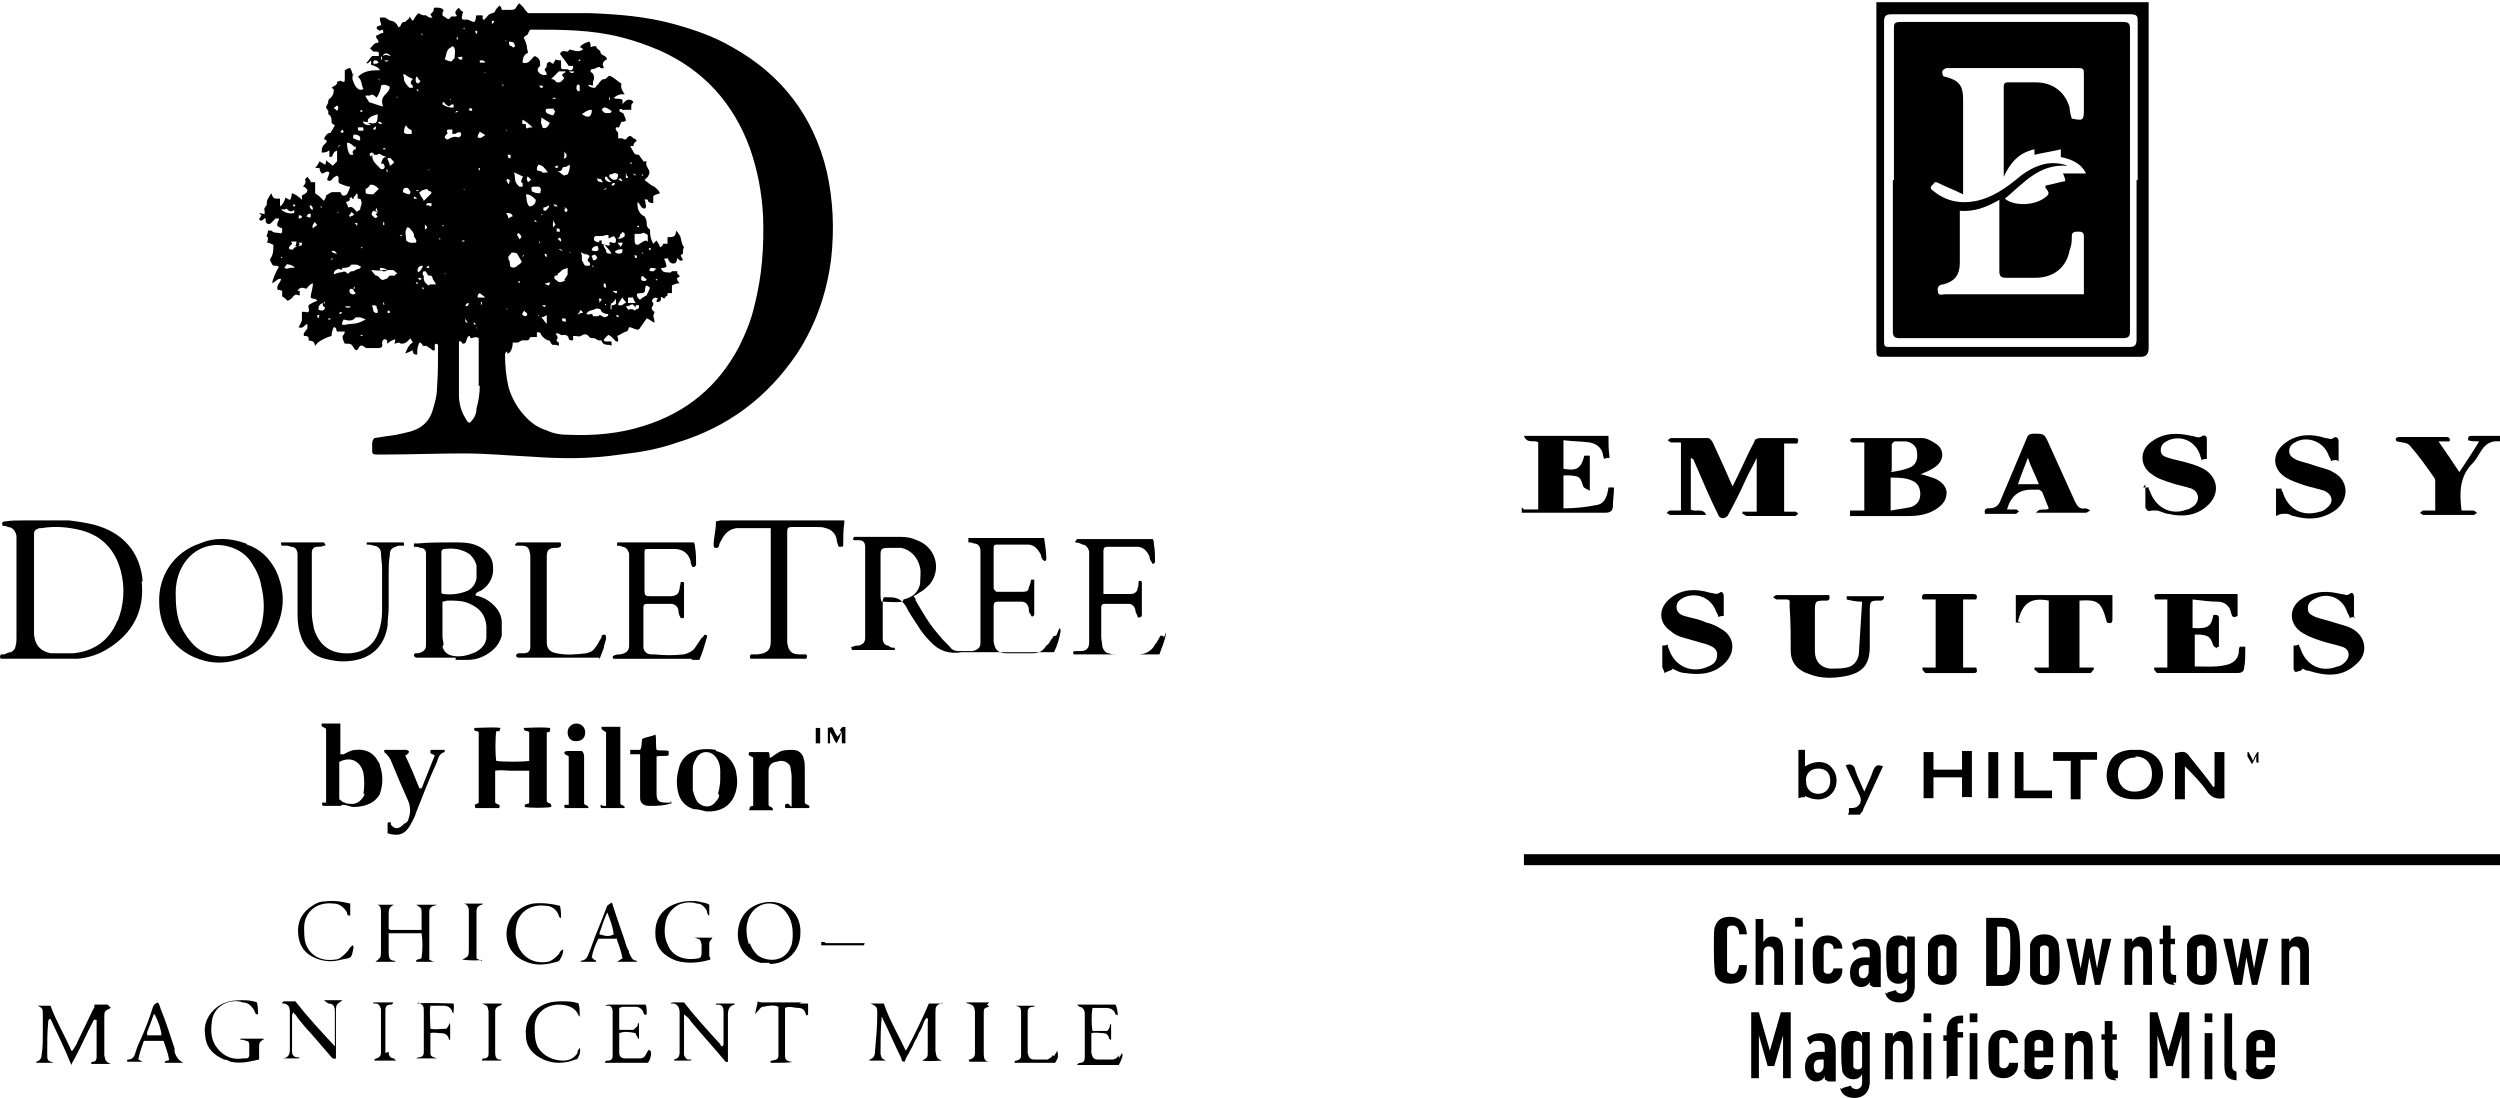 <?xml version="1.0" encoding="UTF-8"?> <svg xmlns="http://www.w3.org/2000/svg" id="Layer_1" data-name="Layer 1" width="227.7" height="100" version="1.1" viewBox="0 0 227.7 100"><defs><style> .cls-1 { fill: #000; stroke-width: 0px; } .cls-2 { fill: none; stroke: #000; stroke-miterlimit: 10; } </style></defs><g><path class="cls-1" d="M23.6,19.4c0,0,.2.2.2.2,0,.1-.2.3-.2.4.3.3.4-.2.6-.1,0,0,0,.2,0,.3.1.2.3.3.5.1.1-.1.3-.3.4-.4,0,0,.2,0,.3,0,0,.1,0,.2-.1.3-.1.4-.1.4.4.6,0,.5,0,.5-.4.4-.2,0-.4,0-.6-.2,0,0-.2,0-.3,0,0,.1,0,.3-.1.4-.1.2.2.2.1.3,0,.1,0,.3-.1.4.2,0,.4.1.6.2,0,.5,0,.9-.3,1.3,0,.2.1.3.2.5.1.2.4,0,.6.2-.3.5-.6,1.2-.6,1.5.2-.1.4-.3.6-.4,0,0,.2,0,.2,0,0,.3-.5.6-.3,1,.1,0,.2,0,.4.1,0,.2,0,.3,0,.5.2.1.3.2.5.4.2-.1.4-.2.5-.4.2-.2.3-.2.5-.1,0,0,0,0,.1,0v-.4c0,0-.2,0-.2,0,.2-.4.5-.3.8-.2.2-.2.3-.4.6-.5,0,.5-.2.9-.2,1.3.2.2.4,0,.6.3-.3.1-.5.2-.8.4,0,0,0,.1,0,.2,0,.1.1.2,0,.4-.1.1-.2,0-.4,0,0,0-.2,0-.2,0,0,.3,0,.5,0,.7,0,.2-.2.5-.3.7.4.2.5-.2.8-.3,0,.2,0,.3,0,.4,0,.1-.2.2-.2.3-.1.1-.2.2-.1.4.2,0,.5,0,.4.4.5.1.5.1.6.5.1-.1.2-.3.4-.4.3-.2.7-.4,1.1-.5,0,0,0,0,0,0,0-.3.1-.6.2-.8.3,0,.2.3.3.4h.7c0,.2-.1.3-.2.4,0,.3.1.5.2.7.6,0,.6,0,.9.5,0,0,.1.1.2.1,0,0,0,0,.1-.1.2-.4.3-.4.6-.2,0,0,.1.1.2.1.4,0,.7,0,1.1,0,.2,0,.4-.1.3-.4,0-.1,0-.3.2-.4.4,0,.2.3.3.4q.3-.3.7-.4c0,.1,0,.3-.1.4.2,0,.4-.2.6,0,.2,0,.4,0,.6-.2,0,0,.2-.2.3-.3,0,.1.1.2.2.4-.4.2-.5.6-.7,1,.3-.1.5-.2.7-.3,0,.2,0,.4.4.4,0-.4,0-.7.2-1.1.3,0,.2.4.5.3.2,0,.3.1.4.2.2,0,.2.3.5.2,0-.1,0-.2,0-.4,0-.1,0-.3.3-.1,0,0,0,.2,0,.2,0,1.3,0,2.5-.1,3.8,0,.7-.2,1.3-.4,2-.3,1-1,1.6-2,1.9-.4.1-.8.2-1.3.3-.7.1-1.4.2-2,.3-.2.2-.2.4-.2.6,0,.2,0,.4,0,.6,0,.3.2.3.5.3.2,0,.4,0,.6,0,2.4,0,4.8-.1,7.2-.1,2.1,0,4.2.2,6.3.3,2.7.2,5.3.2,8-.2,1.8-.2,3.5-.5,5.2-1.1,4.6-1.4,8.2-4.1,10.9-8.1,1.7-2.6,2.7-5.5,3.1-8.6.3-2.7.2-5.3-.4-8-1.2-5-4.1-8.8-8.6-11.3-1.7-1-3.5-1.6-5.3-2.1-2.5-.7-5.1-.9-7.7-1-1.2,0-2.3,0-3.5,0-.7,0-1.4,0-2.1,0-.2-.2-.3-.3-.4-.5-.1-.1-.3-.3-.4-.4-.1.1-.2.2-.3.4-.1.2-.3.2-.5.2-.3,0-.6,0-.8,0,0-.2-.1-.3-.2-.4-.2.2-.3.3-.4.5,0,.2-.4.2-.5.3-.1,0-.2.2-.3.3,0,0-.1.1-.2.2-.3,0,0-.4-.2-.4-.2,0-.3,0-.5,0-.1.1,0,.4-.2.6-.3,0-.5-.3-.9-.2-.2,0-.3-.1-.2-.4,0,0,0-.2.1-.3-.2-.1-.3-.2-.4-.4-.2.2-.5.4-.2.7,0,0,0,.1-.1.1-.1,0-.3,0-.4,0,0,0,0,0,0,0-.2.3-.3.3-.5.1,0,0-.2-.1-.3-.2,0,0,0,0,0-.1,0-.1,0-.2.1-.3,0-.2-.3-.3-.5-.3,0,0-.2,0-.3,0-.2,0,0,.3-.2.4,0,0-.1.1-.2.2,0,0,.1.2.2.3,0,0,0,0-.1,0-.3.1-.4-.3-.7-.2-.1,0-.3-.1-.5-.2-.2.2-.3.4-.5.7-.1-.1-.2-.2-.3-.4,0,.1-.1.3-.2.3,0,0-.2.2-.2.2-.3,0-.3.1-.4.3,0,0,0,.1-.2.2-.1-.2-.2-.4-.4-.5-.1-.1-.4-.1-.5-.2,0,0-.2-.1-.3-.2-.2,0-.3,0-.5,0,0,.2,0,.4.1.5,0,0,0,.1,0,.2-.2.1-.4,0-.4.3,0,0,.2.2.3.2.1,0,.2-.2.3,0,0,0,0,0,0,.2-.2,0-.3.1-.5.2-.2,0-.2.2,0,.4.1.2.1.3,0,.3-.4,0-.5.4-.7.5.1.1.2.2.3.3.4,0,.4,0,.5.1,0,0,0,.2,0,.3-.1,0-.2,0-.3,0-.1,0-.2,0-.3,0-.2.2-.3.4-.5.6,0,0,0,0,0,.1.1,0,.3-.2.4-.3,0,.1,0,.2,0,.2,0,0,0,.2,0,.2q.7.2.8.5c-.7,0-1.4,0-2,.6.4.3.3.8.5,1.1-.3.2-.5,0-.6-.1-.2-.2-.3-.5-.4-.8,0-.2,0-.4.2-.6,0,0-.1.1-.2.2,0-.2-.1-.4-.2-.6-.2,0-.3.1-.5.2,0,.2,0,.3,0,.5,0,.1,0,.3,0,.4,0,.2-.1.2-.3.1,0,0-.1-.1-.2,0,0,0-.2,0-.2.1,0,.3-.3.3-.5.5,0,0,.2.1.2.2,0,.3-.1.6-.4.8,0,0-.1.1-.1.2,0,.3-.2.4-.2.6,0,0,.1.2.2.3,0,.1,0,.2,0,.3.2.1.3.3.3.6,0,0,0,.2,0,.2,0,0,.2.2.3.2-.1.2-.2.4-.4.7-.3,0-.5.3-.6.6,0,0,0,0,.1,0,.2.1.2.2.1.3,0,0-.1.1-.2.2-.2.2-.2.4-.2.7.2,0,.4,0,.7-.2,0,.2,0,.4,0,.6.1,0,.3,0,.3-.2,0,0,.1-.2.2-.3,0,0,.1,0,.2-.1,0,.3,0,.6,0,1,0,0-.2.2-.4.4-.2-.2-.4-.3-.6-.5,0,.1,0,.3-.1.4-.2-.1-.3-.2-.5-.3-.1.2-.2.4-.4.6.2,0,.3,0,.4,0,0,.2.1.4.2.5.3,0,.4-.3.7-.1,0,.2-.2.5-.2.7.1.1.3.1.4,0,.1-.2.3-.3.5-.4.3.2,0,.5.2.7.3.1.6.3,1,.3-.1.3-.2.5-.3.7-.4.3-.5,0-.6-.2-.3,0-.5,0-.7,0-.2,0-.4.2-.6.3,0,.2-.1.3-.2.5-.2-.2-.3-.3-.4-.4-.1-.1-.3-.2-.4-.3v-1c-.2,0-.3,0-.4,0,0-.2-.2-.3-.3-.5-.1.1-.3.3-.2.3.1.3-.1.4-.2.6.2,0,.3.2.4.3,0,.3-.3.4-.5.5,0,.1,0,.3,0,.4-.3-.3-.6-.5-.9-.6-.1.2,0,.4-.2.6-.1,0-.2-.1-.4-.2-.1.3-.2.6-.5.8,0-.1,0-.3,0-.4,0-.1,0-.2,0-.3-.6,0-.6,0-.8-.5-.1.2-.2.3-.3.5,0,0-.1.2-.1.3,0,.2,0,.3-.1.4,0,0-.2.2-.1.4,0,0,0,.2,0,.3ZM48,4.4c0-.4-.2-.7-.3-1,.1-.1.3-.2.4-.3,0-.1.1-.3.2-.4,0,0,0,0,.1,0,2.8,0,5.5,0,8.2.7,1.2.3,2.3.7,3.5,1.2,4,1.8,6.7,4.8,8.2,8.9.7,2,1.1,4.1,1.2,6.2.1,2.8-.1,5.5-.8,8.2-.3,1.3-.8,2.5-1.4,3.7-1.9,3.6-4.8,6-8.7,7.2-2.2.7-4.5.9-6.8.8-.7,0-1.4-.1-2-.4-.7-.2-1.3-.6-1.8-1.1-.8-.8-1.4-1.8-1.7-2.9-.2-.9-.3-1.9-.3-2.8,0-.2,0-.3.2-.4,0,0,0,.1,0,.2.3,0,.5-.5.5-1,.1,0,.3,0,.4,0,.2,0,.3-.2.5-.2.1,0,.3,0,.5,0,0,0,.2-.2.2-.3.2,0,.4,0,.6,0,0,0,0-.2,0-.2,0,0,0-.1,0-.2.1-.1.2,0,.3,0,.1.3.3.5.7.7,0,0,.2,0,.2.1,0,0,.1.2.2.3,0,0,0,0,0,0,0,0,0,0,0,0,.2,0,.4,0,.6.1,0-.2,0-.2,0-.3-.2-.1-.3-.2-.1-.4,0-.1-.1-.3-.2-.4,0,0,.2-.1.3,0,.1,0,.2.2.4.1.2,0,.4,0,.5.3,0,.2.2.2.4.2,0-.2,0-.3,0-.4,0,0,.1,0,.2,0,.2,0,.3.1.5,0,.3-.2.5-.2.7,0,.1.2.3.2.5.2.1,0,.2.1.4.2,0,0,.1,0,.2,0,0,0,0,0,.1,0,0,.2.2.4.5.4.1,0,.3,0,.4.1,0,0,0,0,0,0,0-.1,0-.2,0-.4-.2,0-.3,0-.5,0,0,0-.2,0-.2-.1,0-.1,0-.1.1-.2,0,0,.2-.2.3-.3.3.1.5.4.7.6,0,0,.1,0,.2,0,0,0,0-.1,0-.2,0,0,0-.2-.1-.3.3-.1.5-.3.8-.4.2,0,.2-.2.3-.4.3,0,.6.3.9.2.2-.3.5-.7.7-1,.3.1.5.3.7.4,0,0,0-.1,0-.2,0-.2-.2-.4,0-.7,0,0,0,0,0-.1-.3-.2-.3-.4-.1-.6,0,0,0-.1,0-.2-.2-.2-.1-.3,0-.4.2-.2.3,0,.5,0-.1,0-.2.1-.2.2,0,0,0,0,0,.1,0,0,0,0,.1,0,.2,0,.3-.1.3-.3,0-.2,0-.2.3,0,0,0,.1-.2.3-.3,0,0,0-.1,0-.2.2,0,.3,0,.4,0v-.7c.2-.1.4-.2.7-.2,0,0-.2-.2-.2-.3-.1-.2,0-.2.2-.3,0-.2-.3-.2-.2-.5-.2,0-.4,0-.5,0-.1.2-.3.1-.5.1q-.4,0-.5-.4c0,0,.2,0,.2,0,0,0,.1,0,.3-.1,0-.2-.1-.5-.2-.7,0-.1.2,0,.3-.1.1.2.2.5.5.5.4,0,.3-.3.4-.5,0,0,.2.2.2.2.1.1.2,0,.3,0,0-.1-.1-.2-.2-.4,0-.1.1-.1.2-.2,0-.2,0-.4.1-.6-.2-.2-.2-.5-.3-.8,0-.2-.2-.4-.4-.7-.1.5-.1.6-.8.6,0,0,0,.2,0,.3,0,0,0,.2,0,.3-.2,0-.3,0-.4,0,0,.1-.1.2-.2.3,0,0-.1,0-.1,0,0-.2-.2-.4-.3-.6-.1.1-.2.2-.3.3-.2-.4-.3-.6-.3-1.3-.2-.1-.3-.3-.3-.5,0-.2,0-.4-.2-.7-.3-.1-.5-.4-.6-.7,0-.2-.1-.4,0-.6.2.2.3.6.6.6.1,0,.2-.2.1-.4,0-.1,0-.3-.1-.4.1-.1.3,0,.3,0,0,.2.2.3.5.3,0-.2,0-.4,0-.6.1-.2.4-.2.6-.3-.1-.3-.3-.4-.5-.6-.3-.1-.6-.4-.9-.6.1-.1.2-.2.3-.3.2-.3.2-.5,0-.8-.1-.2-.2-.3-.1-.6h-.3c-.1-.2-.3-.4-.4-.6-.1,0-.3,0-.4-.1-.2-.3-.3-.5-.4-.7,0,0,0,0,0,0,0,0,.2,0,.3,0,0-.1,0-.2.1-.3,0,0,.1-.1.2-.2-.1-.1-.2-.2-.3-.2-.3-.3-.4-.3-.7.1-.1,0-.2,0-.3-.1-.1,0-.2,0-.4,0,0-.2,0-.4,0-.5,0-.1-.3-.2-.2-.5,0,0,.2,0,.3,0,0-.1.1-.3.2-.5.1,0,.2,0,.4-.1,0-.2-.1-.4-.2-.6,0-.2-.4-.1-.4-.4.2-.2.3.1.5,0,.2,0,.4,0,.6,0,0-.1,0-.3,0-.4,0-.1.1-.2.2-.3q-.2-.3-.6-.2c-.1.1-.3.2-.4.4,0-.2,0-.3,0-.4-.2-.2-.6,0-.8-.2q.5-.4,1-.3c-.2-.3-.4-.6-.3-1-.4-.2-.7-.6-1.1-.7-.1,0-.3.3-.4.3-.3,0-.3.1-.5.3-.1.2-.3.3-.4.5q-.4,0-.6-.2c0-.2.2,0,.4,0,0-.2,0-.4.1-.6,0-.3,0-.4-.2-.6-.2,0-.1-.3,0-.3.2,0,.4-.1.6-.2,0,0,0,0,.1,0,0,0,.2.2.3.1.2,0,0-.2,0-.3,0,0,0-.2.1-.3,0,0,.2-.2.3-.2-.1-.4-.5-.3-.6-.6,0-.3-.4-.3-.4-.6-.2,0-.3,0-.5.1,0-.2,0-.3-.1-.5,0,0,0,0-.1,0q-.6.2-.8.5c0,0,.2,0,.3.2-.4.3-.8.1-1.2,0,0,0-.1.1-.2.2-.2,0-.5-.2-.7.2.3.4.6.8.8,1.1.1,0,.3,0,.4,0,0,0,0,.1,0,.2-.1.2-.2.3-.5.1-.1,0-.3,0-.4,0-.2,0-.2-.1-.2-.3,0-.2,0-.3,0-.5-.2,0-.3,0-.5-.1,0,.1-.2.3-.2.4,0,0,0,0,0,0-.2,0-.3-.3-.5-.1-.2.1,0,.3-.2.5,0,0,0,0-.1.1,0,.1.2.3.2.5-.3.1-.6,0-.8-.3-.1-.3.1-.4.2-.5,0-.4,0-.7-.5-.9-.3.2-.5.8-1.1.6q0-.7.5-.9ZM47.5,23.9c-.2.2-.4.3-.5.4-.2.1-.3.1-.5,0-.1-.2,0-.5-.2-.7,0,0,0-.2,0-.2,0-.1.2-.2.3-.4.2,0,.3,0,.5.1.1.2.3.5.4.7ZM47.1,21.4c0-.2.2-.2.3,0,.2.2,0,.3-.1.4,0-.1-.1-.2-.2-.4ZM47.2,25.6s0,0,.1,0c.1.1,0,.2,0,.2,0,0-.2-.1,0-.3ZM47.2,30.4s0,0,0,0c0,0,0,0,0-.1,0,0,0,0,0,0,0,0,0,0,0,.1ZM47,28.4s0,0,0,0c0,0,0,0,0,0,0,0,0,0,0,0,0,0,0,0,0,0ZM46.3,19.9c0-.2-.1-.3-.2-.5.3,0,.5,0,.6.3-.1,0-.2.1-.4.2ZM46.2,28.2s0,0,0,0c0,0,0,0-.1-.1,0,0,0,0,0,0,0,0,0,0,.1,0ZM46.4,16.5c0,.1,0,.2-.1.3,0,0,0,0,0,0,0-.2-.3-.3-.1-.5.1,0,.2.1.3.2ZM46.3,15.1s0,0,0,0c0,0,0,0,0,0,0,0,0,0,0,0,0,0,0,0,0,0ZM49,15s0,0,0-.1c0,0,0,0,0,0,0,0,0,0,0,0,0,0,0,0,0,.1ZM49,15c.4,0,.6.3.9.7-.3,0-.5.1-.6-.1,0,0-.2,0-.4-.1,0-.2,0-.3.1-.4ZM52.2,15.6s0,0,0,0c0,0,0,0,.1,0,0,0,0,0,0,0,0,0,0,0-.1,0ZM52.3,24.9s0,0,0,0c0,0,0,0,0-.1,0,0,0,0,0,0,0,0,0,0,0,.1ZM51.8,6.5c.3,0,.4,0,.5,0q-.1.3-.5,0ZM52.1,23.1c0,0,0,0-.1,0,0,0-.2-.1-.1-.2,0,0,0,0,0,0,0,0,0,.1.1.2ZM51.9,15.1c0,.3-.1.6-.2.8,0,0-.2,0-.3.1-.2-.1-.4-.3-.6-.4.2,0,.3,0,.4-.2,0-.2.2-.2.3-.2.1,0,.2-.1.4-.2ZM51.5,25.5c-.1.1-.3.2-.5.2-.2,0-.3-.2-.5-.3,0,0,0-.2,0-.2,0-.2.4,0,.3-.3.1,0,.3-.2.4-.3.1-.1.3-.1.5-.2v.6c-.1.2-.2.3-.3.5ZM51.5,29.3c0,0-.2,0-.3-.1,0,0,0-.1,0-.2,0,0,0,0,.1,0,.2,0,.3,0,.2.4ZM50.7,26s0,0,0,0c0,0,0,0,0,0,0,0,0,0,0,0,0,0,0,0,0,.1ZM50.8,15.1s0,.1,0,.2c0,0-.2,0-.3-.1.2-.1.3-.2.4,0ZM50.5,9c0,0-.1,0-.2,0,0,0,.1-.1.2-.1,0,0,0,0,.1,0,0,0,0,0,0,.1,0,0,0,0-.1,0ZM51.1,22c-.1,0-.2-.2-.3-.2.1-.2.2-.2.3,0,0,0,0,.2,0,.3ZM51.3,22.8c-.1,0-.2.1-.2,0,0,0-.1,0-.2-.1,0,0,0,0,.1,0,0,0,.1,0,.2.1ZM50.7,21.1c0-.1,0-.2,0-.3.2,0,.3,0,.3.3-.1,0-.2,0-.4,0ZM50.9,16.3s0,0,0,0c0,0,0,0,0,0,0,0,0,0,0,0,0,0,0,0,0,0ZM50.6,18.6s0,0,.2.2c-.1,0-.2,0-.3,0,0,0,0-.1-.1-.2,0,0,0,0,0,0,.1,0,.1,0,.2.1ZM50.4,20c0,.1.1.3.2.5,0,0-.1,0-.2.2-.1-.2,0-.4,0-.7ZM51.4,18.9s0,0,.1,0c0,0,.1.1.2.2,0,0,0,.1-.1.2,0,0,0,0-.1,0,0,0-.2-.2,0-.3ZM51.4,16.6s0,0,.1,0c0,0,0,0,0,0,0,0-.1,0-.1,0,0,0,0,0,0,0ZM51.4,14.5c-.1,0,0-.2,0-.3,0,0,0-.2,0-.4.1.2.2.2.2.3,0,.2,0,.3-.2.3ZM51.4,7s0,0,0,.1c-.1.1-.2.3-.4.4,0,0-.2,0-.3,0-.1-.1-.2-.3-.5-.3.3-.3.5-.5.7-.7,0,0,.1,0,.2,0,.1,0,.2,0,.4,0,0,0,0,0,0,.1-.1,0-.2.1-.3.2,0,.1.1.2.2.3ZM50.4,10c.2.1.2.1,0,.5-.2,0-.4-.1-.6-.2,0,0-.1-.1-.1-.2,0-.1,0-.2.2-.2.2,0,.4,0,.6,0ZM49.8,29.5c-.2-.2-.3-.4-.5-.6.2,0,.3-.1.5-.2,0,.2,0,.3,0,.4,0,.1,0,.2,0,.4ZM49.8,29.8s0,0,0,0c0,0,0,0,0,0,0,0,0,0,0,0,0,0,0,0,0,0ZM49,28.7s0,0,0,0c0,0,0,0,.1,0,0,0,0,0,0,0,0,0,0,0-.1.1ZM49.1,29.1s0,0,0,0c0,0,0,0,0,0,0,0,0,0,0,0,0,0,0,0,0,0ZM47.8,28.4c.1,0,.3.2.2.3,0,0,0,0-.1.1-.2,0-.4-.1-.3-.3,0,0,.1-.2.2-.2ZM47.7,24.8s0,0,0,0c0,0,0,0,0,0,0,0,0,0,0,0,0,0,0,0,0,0ZM47.9,12.3h0s0,0,0,0h0ZM47.9,19.4s0,0,0,0c0,0,0,0,0,0,0,0,0,0,0,0,0,0,0,0,0,0ZM48,27.5s0,0,0,0c0,0,0,0,0,0,0,0,0,0,0,0,0,0,0,0,0,0ZM47.9,17.7c.4,0,.6.2.9.5,0,.3-.2.6-.6.6-.3-.4-.2-.7-.3-1.1ZM48,16c.1.1.2.2.4.4-.1,0-.2.1-.3.2-.1-.2-.2-.3,0-.6ZM48.6,20s.1,0,.1,0c0,0,.1.1.2.2,0,0,0,0,0,0,0,0-.2,0-.2,0,0,0,0-.1,0-.2ZM48.9,27.4s0,0,0,0c0,0,0,0,0,0,0,0,0,0,0,0,0,0,0,0,0,0ZM49.1,22.2s0-.1,0-.2c0,0,0,0,.1,0,0,0,0,.1,0,.2,0,0,0,0,0,0,0,0,0,0,0-.2ZM49.2,19.5s0,0,0,0c0,0,.1,0,.2,0,0,0,0,0,0,.1,0,0-.1,0-.1-.1ZM49.5,27.8c0,0,.1,0,.2,0,0,.2-.2.2-.3,0,0,0,.1,0,.2,0ZM49.4,26.1s0,0,0,0c0,0,0,0,0,.1,0,0,0,0,0,0,0,0,0,0,0-.1ZM50,18.8s0,0,0,0c0,.1-.2.3-.3.4-.3,0-.2-.2-.2-.3.2,0,.3-.1.5-.2ZM49.6,17.9s0,0,0,0c0,0,0,0,0,0,0,0,0,0,0,0ZM49.8,23.4c-.1,0-.2-.1-.2-.3,0,0,.1,0,.2.1,0,0,0,.1,0,.2ZM49.7,25.8c.2,0,.3-.1.3-.1.1,0,.1.1,0,.3,0,0-.2,0-.4-.2ZM50.1,11c0,.2-.1.4-.3.6-.2.1-.3.1-.4,0,0-.2-.2-.4-.1-.6,0,0,0-.2,0-.3,0,0,0,0,0,0,.3.2.5.3.8.5ZM49.5,8s-.1,0-.2,0c0,0-.1,0-.2-.2.1,0,.2,0,.3,0,0,0,.1.1,0,.2ZM49.2,9.1s0,0-.1,0c0,0,0,0,0,0,0,0,0,0,0,0,0,0,0,0,.1,0ZM49.1,17c.2.2.2.2.1.6-.2,0-.4,0-.6-.1-.1,0-.2-.1-.2-.3,0-.2.1-.2.3-.2.2,0,.3,0,.5,0ZM47.9,11.6c0-.1,0-.2,0-.3,0,0-.2,0-.3,0-.1-.2,0-.3,0-.4q.4.2.9.7c-.2,0-.3,0-.5.1ZM47.7,23.2s0,0,0,.1c0,0,0,0-.1.1,0,0,0,0,0-.1,0,0,0,0,.1-.1ZM52.5,23.2h0s0,0,0,0h0ZM53.9,10c0,.2,0,.4-.2.6-.3.1-.5-.1-.7-.2.3-.2.5-.4.9-.4ZM53.4,6.9s0,0,0,0c0,0,0,0,0,0,0,0,0,0,0,0,0,0,0,0,0,0ZM54.5,16.3c0,0,.2,0,.2,0,0,0,.2.2.2.3,0,0,0,0,0,0-.1,0-.4,0-.5-.2,0,0,0-.1,0-.2ZM54.4,15.2s0,0,0,0c0,0,0,0,0,0,0,0,0,0,0,0,0,0,0,0,0,0ZM55.7,10.1c0,0,0,.2-.2.2,0,0-.2,0-.3,0-.2,0-.3-.2-.4-.3.2-.3.3-.3.9.1ZM55,7.6s0,0,0,0c0,0,0,0,0,0,0,0,0,0,0,0,0,0,0,0,0,0ZM56.3,15.9c0,0,0,.2-.1.4-.3.2-.5,0-.7-.2,0,0,0-.1,0-.2.3,0,.5-.3.8,0ZM55.9,13.1h0s0,0,0,0h0ZM56,16.7c0,.2-.2.2-.3.2,0-.2.2-.3.3-.2ZM55.1,16.3c0,0,0-.1,0-.2,0,0,.1,0,.2,0,0,.1.1.2.2.3,0,0,.2.2.2.2-.3,0-.5-.1-.6-.3ZM55.4,19s0,0,0,0c0,0,0,0,0,0,0,0,0,0,0,0,0,0,0,0,0,.1ZM55.2,17.1c0,0,0,.1-.1.2,0,0,0,0-.1,0,0,0,.1-.1.2-.2,0,0,.1,0,.1.1ZM55.5,8.8s0,0,0,0c0,0,0,0,0,0,0,0,.1.2,0,.3,0,0,0,0,0,0-.1,0,0-.2,0-.3ZM54.7,17.2s0,0,0,0c0,0,0,0,0,0,0,0,0,0,0,0,0,0,0,0,0,0ZM54.6,21.5c.2,0,.4,0,.6-.1.2,0,.3,0,.2.3,0,0,0,0,0,.1,0,0,0,0,0,.1,0,0,0,0,0,0,0,0,0-.1,0-.2.1,0,.3-.1.5-.2,0,0,.2.2.2.3,0,0,0,0,0,0,0,0,0,0,0,.1,0,.2-.1.3-.3.2-.1,0-.2-.1-.3,0,0,.1,0,.2.1.2,0,0,0,0,0,0-.2.1-.2.1-.8-.1,0-.1,0-.2,0-.3,0,0-.2,0-.2,0,0,.2-.1.2-.3.1-.1,0-.2-.1-.2-.2,0-.1,0-.3.2-.3ZM56.6,16.3c0,0,0,.1.1.2,0,0,0,0-.1,0,0,0-.2-.1-.3-.2.1,0,.2-.1.3,0ZM56.6,13.6s0,0,0,0c0,0,0,0,0,0,0,0,0,0,0,0,0,0,0,0,0,0ZM56.6,21.3c0-.2.2-.2.3,0,0,0,0,0,0,.2-.2.2-.4.3-.7.2.2,0,.3-.2.3-.4ZM57.2,16s0,.1,0,.2c0,0,0,0,0,0,0,0-.1,0-.2,0,0-.2,0-.3,0-.5.1.2,0,.4.3.4ZM57,14s0,0,0,0c0,0,0,0,0,0,0,0,0,0,0,0,0,0,0,0,0,0ZM57.6,26.9c0,.1,0,.2.1.3,0,.1.1.2.2.4-.2,0-.3,0-.4,0,0,0-.2,0-.3,0v-.5c.1,0,.2,0,.4,0ZM57.6,17.1h0s0,0,0,0h0ZM59.6,24.6c0,0,0,.1,0,.1,0,0-.2,0-.3,0-.2,0-.2-.2,0-.3.2,0,.3,0,.5.1ZM59.1,22.6c0,0,.1,0,.1,0,0,0,.2,0,0,.2,0,0,0,0,0,0,0,0,0,0-.1-.1,0,0,0,0,0-.2ZM59.2,26.1c0,.3-.2.5-.3.8-.2.1-.4.2-.6.4-.2-.1-.3-.3-.3-.5.2-.2.5,0,.7-.2.1-.2,0-.5.2-.6,0,0,.2.1.3.2ZM57.2,28.2c0,0,0,0-.2-.3.2,0,.4-.1.6-.2,0,0,.2.2.3.3,0,.2,0,.4-.2.2-.2-.1-.3,0-.5,0ZM57.5,28.8s0,0,0,0c0,0,0,0,0,0,0,0,0,0,0,0,0,0,0,0,0,0ZM57.9,28.1c0,0,0-.2,0-.3,0,0,.2,0,.3,0,0,.3,0,.3-.3.4ZM57.7,23.3c0,0,.2-.1.3,0,0,0,0,.2,0,.2-.1,0-.2,0-.2-.2ZM58.4,25.3c0-.2.2-.2.3,0,0,0,.2.1.2.2q-.2.2-.5,0ZM58.4,22.9s0,0,0,0c0,0,.1.1.2.2,0,0,0,0-.1,0,0,0-.1-.1,0-.2ZM58.8,21.9c-.3.1-.5.3-.7.4-.2,0-.3-.1-.3-.4,0-.2,0-.4,0-.6.2,0,.3,0,.4,0,.1,0,.2,0,.4-.1.1,0,.2.1.4.2,0,.3,0,.3,0,.6ZM58.2,20.7c0,0-.1,0-.2-.1,0,0,.2-.1.2,0,0,0,0,0,0,.1ZM57.9,20.6s0,0,0,0c0,0,0,0,0,0,0,0,0,0,0,0,0,0,0,0,0,0ZM57.8,15.9s-.1,0-.1,0c0,0,0,0,0-.1,0,0,0,0,.2.1,0,0,0,.1-.1.1ZM57.7,16.6s0,0,0,0c0,0,0,0,0,0,0,0,0,0,0,0,0,0,0,0,0,0ZM57.4,26.5s0,0,0,0c0,0,0,0,0,0,0,0,0,0,0,0,0,0,0,0,0,0ZM57.4,14.9s0,0,0-.1c0,0,0,0,.1,0,0,0,0,0,.1.1,0,0,0,0-.1,0ZM57.3,14.2s0,0,0-.1c0,0,0,0,0,0,0,0,0,0,0,0,0,0,0,0,0,.1ZM57.3,21s0,0,0,0c0,0,0,0-.1,0,0,0,0,0,0,0,0,0,0,0,.1,0ZM55.2,22.8c-.1-.2-.3-.4-.2-.6.2.3.5.5.7.9-.4,0-.4,0-.5-.2ZM55.5,23.5s0,0,0,0c0,0,0,0,0-.1,0,0,0,0,0,0,0,0,0,0,0,0ZM54.5,30.4s0,0,0,0c0,0,0,0,0,0,0,0,0,0,0,0ZM54.5,28.8c-.2,0-.3,0-.5,0,0,0,0-.2-.1-.2-.2,0-.3.1-.5,0,.2-.4.6-.3.9-.5,0,0,.4,0,.4.1.1.3.4.4.7.4,0,.3-.2.2-.3.3-.2,0-.3-.2-.5-.2ZM54,24.2s0,0,.1.1c0,0-.1,0-.1,0,0,0,0,0-.1-.1,0,0,0,0,.1,0ZM54.1,23.2s0,0,.1,0c0,0,.2.2.2.3,0,0-.1.1-.2.2,0,0-.1,0-.2,0,0,0,0-.2-.1-.3,0,0,0-.1,0-.1ZM54.5,27.2c.2,0,.3,0,.3.1,0,0-.1.1-.2.3,0-.2,0-.3-.1-.4ZM55,25.8c.2,0,.2.2.2.4q-.3,0-.2-.4ZM55.2,27.8c0,0,0,0-.1,0,0,0,0,0,0-.1,0,0,0,0,0,0,0,0,0,0,.1,0ZM55.2,27.3s0,0,0,0c0,0,0,0,0,0,0,0,0,0-.1,0,0,0,0,0,0,0ZM56.7,22.7c0,.2,0,.4-.3.4-.1,0-.3,0-.4-.2.3-.2.4-.2.7-.2ZM56.3,22.1c.2,0,.3,0,.4,0,0,0,0,0,0,.1,0,0-.1.2-.2.3,0-.1-.1-.2-.2-.3ZM56,25.1h0c0,0,0,0,0,0h0ZM56.2,26.4c0,.3,0,.4-.3.2,0,0,0,0-.1-.1,0,0,.1,0,.2,0,0,0,.1,0,.2,0ZM55.8,26s0,0,0,0c0,0,0,0,0,0,0,0,0-.1,0-.2,0,0,0,0,0,0,0,0,0,.1,0,.2ZM55.8,27.6c0-.1.2-.2.3-.4,0,0,0,.1,0,.2,0,0,0,.2,0,.3,0,0-.1,0-.2.1,0,0-.1,0-.2,0,0,.1,0,.2,0,.4,0,0,0,0-.1-.1,0-.2,0-.3.1-.5ZM56.2,28.7c0,0,.1,0,.2.1,0,0-.2.1-.2.1,0,0,0-.1-.1-.2,0,0,0,0,0,0ZM56.3,27.8c0-.2.1-.3.2-.4,0-.1.1-.2.2-.3.1.2.2.3.3.4,0,0,0,.1,0,.1-.2,0-.3.3-.6.2ZM54.4,22.5s.1,0,.1.1c0,0,0,.1,0,.2-.2.1-.4.1-.6,0,0-.3.3-.4.6-.4ZM53.7,11.3s0,0,0,0c0,0,0,0,0,0,0,0,0,0,0,0,0,0,0,0,0,0ZM53.3,11.9s0,0,0,0c0,0,0,0,0,0,0,0,0,0,0,0,0,0,0,0,0,0ZM53.2,10.9s0,0,0,0c0,0,0,0,0,0,0,0,0,0,0,0,0,0,0,0,.1,0ZM53.2,23.1c.2,0,.3.1.5.2,0,.2-.4.4,0,.6,0,0,.1.2,0,.3-.1,0-.3,0-.4,0-.1-.1-.2-.3-.3-.5,0,0,0-.2,0-.2,0-.2,0-.3-.1-.5.2,0,.3.2.5.2ZM52.6,24.5s0,0,0,.1c0,0,0,0,0,0,0,0,0,0,0,0,0,0,0,0,0,0ZM52.6,12.5s0,0,0,0c0,0,0,0,0,0,0,0,0,0,0,0,0,0,0,0,0,0ZM52.8,28.3c.1-.1.2,0,.3.2-.1,0-.3,0-.5.2.1-.2.2-.3.2-.3ZM52.7,5.6s0,0,0-.1c0,0,0,0,.1-.1,0,0,0,0,.1.1,0,0-.1,0-.2.1ZM52.8,6.2s0,0,0,0c0,0,0,0,0,0,0,0,0,0,0,0,0,0,0,0,0,0ZM52.8,7.8c0,.1,0,.3,0,.4,0,0,0,.1,0,.1,0,0-.2,0-.2,0,0,0,0-.1-.1-.2,0-.1,0-.3.1-.4,0,0,.1,0,.1,0ZM59.7,25.5s0,0,.1-.1c0,0,0,0,.1.1,0,0-.1,0-.1.1,0,0,0,0,0-.1ZM60.5,22.3s0,0,0,0c0,0,0,0,0,0,0,0,0,0,0,0,0,0,0,0,0,0ZM61.5,22.7s0,0,0,0c0,0,0,0,0,0,0,0,0,0,0,0,0,0,0,0,0,0ZM58.2,17.3s0,0,0,0c0,0,0,0,0,0,0,0,0,0,0,0ZM58.5,15.8c0,0,0,.1.1.2,0,0,0,0-.1,0,0,0,0,0-.1-.1,0,0,0,0,.1,0ZM58.5,15.6s0,0,0,0c0,0,0,0,0,0,0,0,0,0,0,0,0,0,0,0,0,0ZM59.1,17.6s0,0,0,0c0,0,0,0,0,0,0,0,0,0-.1,0,0,0,0,0,0,0ZM53.9,5.6s0,0,0,0c0,0,0,0,.1,0,0,0,0,0,0,0,0,0,0,0-.1,0ZM47.4,10.5s0,0,0,0c0,0,0,0,0,0h0s0,0,0,0ZM47.6,16.1c0,.2-.3.4,0,.6,0,0,0,.2,0,.3,0,0-.2,0-.3,0-.2-.2-.4-.4-.4-.8,0-.1,0-.3-.1-.5.3.1.6.3.9.4ZM46.6,3.1s0,0,0,0c0,0,0,0,0,0,0,0,0,0,0,0ZM46.4,3.8c.1,0,.3,0,.4.1,0,0,.1.2.1.3,0,.1-.2.2-.3,0-.2,0-.3-.2-.2-.5ZM46.2,11.9s0,0,0,0c0,0,0,0,0,0,0,0,0,0-.1,0,0,0,0,0,0-.1ZM46.5,14.2s0,.1,0,.2c0,0-.1,0-.2,0,0,0,0-.2-.1-.3.2,0,.3,0,.3,0ZM46.1,3.7s0,0,0,.1c0,0,0,0-.1-.1,0,0,0,0,0,0,0,0,0,0,.1,0ZM46,2.8s0,0,0,.1c0,0,0,0,0,0,0,0,0,0,0-.1,0,0,0,0,.1,0ZM45.8,7.7s0,0,.1.1c0,0-.1,0-.1,0,0,0,0,0-.1-.1,0,0,0,0,0,0ZM45.7,23.3s0,0,0,.1c0,0,0,0,0,0,0,0,0,0,0-.1,0,0,0,0,0,0ZM45.6,19.3s0,0,0,0c0,0,0,0,0,0,0,0,0,0,0-.1,0,0,0,0,0,0ZM36.7,19.6s0,0,0,0c0,0,0,0,0,0,0,0,0,0,0,0,0,0,0,0,0,0ZM36.7,9.4h0s0,0,0,0h0ZM36.7,17.5c0-.3.1-.4.3-.4.2,0,.3.2.4.4,0,0-.1.2-.1.2-.2,0-.4-.1-.6-.2ZM36.8,12.1c0-.2,0-.5.2-.7,0,.1.1.2.2.3,0,0,.2.1.3.2,0,.1,0,.2,0,.3h-.5ZM37,27.4s0,0-.1,0c0,0,0,0,0,0,0,0,0,0,0,.1,0,0,0,0,0,0ZM37.9,22.1c-.3,0-.6.1-.9-.2,0-.4-.2-.8.1-1.2,0,0,.2,0,.3.2.1.1.3.3.3.5,0,.3.3.4.2.6,0,0,0,0,0,.2ZM37.5,15.1s0,0,.1,0c0,0,0,0,0,.1,0,0,0,0,0,0,0,0,0,0,0-.1ZM38.1,26.1s0,0,0,0c0,0,0,0,0,0,0,0,0,0,0,0,0,0,0,0,0,0ZM37.9,25.8s0,0,0-.1c0,0,.1,0,.2.1-.1.1-.2,0-.3,0ZM38.2,17.4c0,0-.2,0-.3,0,.1-.2.2,0,.3,0ZM38.1,10s0,0,0,0c0,0,0,0,0,0,0,0,0,0,0,0,0,0,0,0,0,0ZM38.4,24.2s0,0,.1,0c0,0,0,0,0,.1-.1.2-.2.4-.4.5-.1-.1-.1-.3,0-.4,0-.1.2-.2.4-.2ZM38,17.8c0,0,0,.2,0,.2,0,0,0-.1,0-.2,0,0,0,0,0,0ZM38.3,25.5c0,0-.1,0-.2-.1,0,0,0-.1.1-.1,0,0,.1,0,.2.1,0,0-.1.1-.2.1ZM38.4,30.4s0,0,0,0c0,0,0,0,0,0,0,0,0,0,0,.1,0,0,0,0,0,0ZM38.5,30.8s0,0,0,0c0,0,0,0,0,0,0,0,0,0,0,0ZM38.5,26.3s0,0-.1-.1c0,0,0,0,0,0,0,0,0,0,.2,0,0,0,0,.1-.1.2ZM39.9,20.6s0,0,0,0c0,0,0,0,0,0,0,0,0,0,0,0ZM39.9,17.6s0,0,0,0c0,0,0,0,.1,0,0,0,0,0,0,0,0,0,0,0-.1,0ZM40.1,21.8s0,0-.1,0c0,0,0,0,0-.1,0,0,0,0,.1,0,0,0,0,0,0,0ZM40.3,20.6s0,0,0-.1c0,0,0,0,.1,0,0,0,0,0,0,.1,0,0,0,0,0,0ZM40.5,25s0,0,0-.1c0,0,0,0,0,0,0,0,0,0,.1,0,0,0,0,0,0,0ZM40.8,19.4s0,0,0,0c0,0,0,0,0,0,0,0,0,0,0,0ZM41.7,12.5c-.3-.1-.6,0-.9.2-.1,0-.2,0-.3-.2,0-.1.2-.3.3-.4,0,0-.1,0-.1-.1,0,0,0-.2.1-.2.1,0,.2,0,.4,0,0,.1,0,.2,0,.4.2,0,.3,0,.4-.1.3-.1.4-.1.4.2,0,0,0,0,0,0,0,0-.1.2-.2.2ZM40.9,10.9s0,0,.1-.1c0,0,0,0,0,0,0,0,0,0-.1,0,0,0,0,0,0,0ZM41.3,10.3s0,0,0,0c0,0,0,0,0,0,0,0,0,0,0,0ZM43.7,35.1c0,.7-.1,1.4-.3,2.1,0,.5-.2.9-.6,1.3-.2,0-.3-.2-.4-.4-.4-.6-.6-1.4-.6-2.1,0-.7,0-1.3,0-2,0-.8,0-1.7,0-2.5,0-.1,0-.3,0-.4.3-.1.2.2.4.2.4,0,.2-.7.6-.7,0,0,0,.2.1.2.2,0,.4-.2.7,0,0,.1,0,.3,0,.4,0,1.3,0,2.7,0,4ZM42.1,21.9c0,0,.2,0,.2,0,0,0,0,.1,0,.1,0,0-.2,0-.2,0,0,0,0,0,0,0ZM42.1,15.7s0,0,0,0c0,0,0,0,0,0,0,0,0,0,0,0,0,0,0,0,0,0ZM42.3,17.2s0,0,0,0c0,0,0,0,0,.1,0,0,0,0,0,0,0,0,0,0-.1-.1ZM42.4,29c0,.1.1.2.2.4q-.3,0-.2-.4ZM42.9,28.2s0,0,0-.1c0,0,0,0,0,0,0,0,0,0,0,.1,0,0,0,0,0,0ZM43.3,29.7c0,0,.1.1.2.2,0,0,0,0,0,0,0,0-.1,0-.1,0,0,0,0-.1,0-.2ZM43.9,27.5c0,.1,0,.2-.1.3,0,0,0,0,0,0,0,0,0-.2,0-.3,0,0,0,0,0,0,0,0,0,0,0,0ZM43.5,27.1c0-.2,0-.3.2-.4.1.1.3.2.5.4-.3,0-.5,0-.6,0ZM43.6,15.5c0,0,0-.1,0-.2,0,0,0,0,.1,0,0,0,0,0,0,0,0,0,0,.1,0,.2ZM44,24.2s0,0,0,0c0,0,0,0,0,0,0,0,0,0,0,0,0,0,0,0,0,0ZM44.8,18.2s0,0,0,0c0,0,0,0,0,0,0,0,0,0,0,0,0,0,0,0,0,0ZM45.1,17.5s0,0,0,0c0,0,0,0,0,0,0,0,0,0,0,0,0,0,0,0,0,0ZM45.1,9.4s0,0,0,0c0,0,0,0-.1,0,0,0,0,0,0,0,0,0,0,0,.1,0ZM44.8,1.9s.1,0,.2,0c0,0,0,0,0,.1,0,0-.1.1-.2.2,0,0,0,0,0,0,0,0,0-.2,0-.2ZM44.6,9.2c0,0,0,.1,0,.2,0,0,0,0,0,.1,0,0,0,0,0-.1,0,0,0-.1,0-.2ZM44.2,25s0,0,0,0c0,0,0,0,0-.1,0,0,0,0,0,0,0,0,0,0,0,.1ZM44,12.8s0,0,0-.1c0,0,.1,0,.3,0-.2,0-.2,0-.3,0ZM43.8,5.5c.2,0,.3,0,.4.2h-.5c0-.1,0-.2,0-.2ZM44.2,6.6c0,0,0,0,0,.1,0,0,0,0-.1-.1,0,0,0,0,0,0,0,0,0,0,.1,0ZM43.7,12c.2.1.3.2.5.3-.2.1-.4.4-.7.2,0-.2.1-.3.2-.5ZM43.6,15.5s0,0,0,0c0,0-.1,0-.2,0,0,0,0,0,0,0,0,0,.1,0,.2,0ZM43.3,2.8s0,0,.1,0c.1,0,.1.2,0,.3,0,0-.1-.1-.1-.2,0,0,0,0,0,0ZM43.3,8.6s0,0,0,0c0,0,0,0,0,0,0,0,0,0,0,0,0,0,0,0,0,0ZM43.2,7.8s0,0,0,0c0,0,0,0,0,0,0,0,0,0,0,0,0,0,0,0,0,0ZM43.1,24.3s0,0,.1,0c0,0,0,0,0,0,0,0,0,0-.1,0,0,0,0,0,0,0ZM43.3,29.6c0,0-.1,0-.2-.2.2,0,.2,0,.2.2ZM42.9,3.2s0,0,0,0c0,0,0,.1,0,.2,0,0,0,0,0,0,0,0,0,0,0-.1ZM43,9.9c0,0,0,.2,0,.2-.1,0-.2,0-.3-.1,0-.1.1-.2.3-.1ZM42.4,27.9q0-.3.3-.3c0,.2-.1.3-.3.3ZM42.5,15.4s0,0,0,.1c0,0,0,0,0-.1,0,0,0,0,0,0,0,0,0,0,0,0ZM42.3,2.5c0,0,0,.1,0,.2,0,0,0,0,0,0,0,0,0,0-.1-.1,0,0,0,0,.1-.1ZM42.3,8s0,0,0,0c0,0,0,0-.1,0,0,0,0,0,0,0,0,0,0,0,.1,0ZM42.1,5.1c0,.1,0,.2,0,.3-.2.1-.3,0-.4-.2.2,0,.3,0,.5-.1ZM41.7,3.4c0,0,0,.2,0,.2,0,0,0,0-.1,0,0,0,0,0,0-.2,0,0,0,0,.1,0ZM41.9,10.1c-.2,0-.3.1-.4.2,0,0,0,0,0,0,0-.1,0-.2.1-.2,0,0,.2,0,.3.1ZM41.2,4.2c0,0,.2.1.2.2.1.3,0,.6,0,.9,0,0-.2.2-.3.3-.2,0-.4-.1-.6-.2.2-.4.1-.9.6-1.1ZM41.1,9.1s0,0-.1,0c0,0,0,0,0-.1,0,0,0,0,0,0,0,0,0,0,.1.1ZM40.5,9.4c.1.1.2.2.4.3,0,0,.2-.2.3-.2.2,0,.1.2.1.3,0,0,0,0-.1,0q-.5,0-.9-.3c0-.2.1-.3.2-.1ZM40.4,4.8c0,0,0,.1,0,.1,0,0-.1,0-.2,0,0,0,0-.1,0,0,0,0,.2,0,.2,0ZM40.1,2.2s0,0,0,.1c0,0,0,0,0,0,0,0,0,0,0-.1,0,0,0,0,0,0ZM40,14.3s0,0,0,0c0,0,0,0,0,0,0,0,0,0,0,0,0,0,0,0,.1,0ZM39.8,26.9s0,0,0,0c0,0,0,0,0,0,0,0,0,0,0,0,0,0,0,0,0,0ZM39.7,25.9c-.2,0-.3,0-.5,0,0,0,0,0-.2.1-.1-.1-.2-.2-.3-.3,0,0-.1-.2-.1-.3,0-.2,0-.3-.1-.4,0-.2,0-.3.2-.3.1,0,.1.1.2.2,0,.1.1.2.2.2.2,0,.2,0,.3.2,0,.2.2.3.3.6ZM38.9,18.5s0,0,0,0c.1,0,.2,0,.4,0,0,0,0,.2,0,.2,0,.2-.2,0-.3,0,0,0-.1,0-.2,0ZM39.1,24.4s0,0-.1,0c0,0-.1,0-.2,0,.1-.1.2-.2.2-.2,0,0,.1,0,.1.2ZM38.9,20.6c0,.2,0,.2-.2.3,0-.2,0-.3,0-.5,0,.1.2.2.2.3ZM39.4,10.1s0,0,0,0c0,0,0,0-.1,0,0,0,0,0,0,0,0,0,0,0,.1,0ZM39,15.4s.1,0,.1,0c0,0,0,0,0,.1,0,0,0,0-.1,0,0,0,0,0,.1-.1ZM38.8,14.2s0,0,0,0c0,0,0,0,0,0,0,0,0,0,0,0,0,0,0,0,0,0ZM39,17.3c0,.2.3,0,.3.3-.2.2-.4.4-.7.7-.1-.3-.4-.5-.4-.8,0,0,0,0,0,0,0,0,0,0,0,0,.1,0,.2-.2.4-.2.2-.1.3-.1.4,0ZM38.5,3.2s0,0,0,0c0,0,0,0-.1,0,0,0,0,0,0,0,0,0,0,0,0-.2ZM38,7c.1.2.2.3.3.4,0,0-.1.1-.2.2-.2,0-.3-.2-.2-.6ZM37.9,8.1c0,0,.1,0,.2.1,0,0,0,0,0,.1,0,0-.1,0-.1,0,0,0,0,0,0-.1ZM37.8,10.7s0,0,0,0c0,0,0,0-.1,0,0,0,0,0,0,0,0,0,0,0,.1,0ZM37.7,17.9c.1,0,.2.1.3.2-.1,0-.2,0-.3,0,0,0,0,0,0-.1,0,0,0,0,0,0ZM37.1,7c.2,0,.3.1.5.2-.2.2-.3.4,0,.6,0,0,0,.2,0,.2,0,0-.2,0-.3,0-.2-.2-.4-.4-.5-.7,0-.2,0-.3-.1-.5.2-.1.3.1.5.2ZM36.8,3.7s0,0,0,0c0,0,0,0,0,.1,0,0,0,0,0,0,0,0,0,0,0-.1ZM36.7,4.4s0,0,0,0c0,0,0,0,0,0,0,0,0,0,0,0,0,0,0,0,0,0ZM36.7,29.2s0,0,0,0c0,0,0,0,0,0,0,0,0,0,0,0ZM36.4,9.4h0s0,0,0,0h0ZM36.5,21.4c0,0,0,0,.1,0,0,0,0,0,0,.1,0,0-.1,0-.2-.1,0,0,0,0,0,0ZM36.1,8.9s0,0,.1-.1c0,0,0,0,0,.1,0,0,0,0-.1,0,0,0,0,0,0-.1ZM30,12.5s0,0,0,0c0,0,0,0,0,0,0,0,0,0,0,0,0,0,0,0,0,0ZM30.8,9.1s0,0,0,0c0,0,0,0,0,0,0,0,0,0,0,0,0,0,0,0,0,0ZM30.4,10.9s0,0,0,0c0,0,0,0,0,0,0,0,0,0,0,0ZM30.4,9.9c0-.1.2-.2.3-.3.2.2.1.3,0,.5,0,0-.1-.1-.2-.2ZM30.8,13.4q0-.2.3-.2c-.1,0-.2.1-.3.2ZM31.3,11.9c0,0,0,.2-.1.2,0,0-.1,0-.2-.1,0,0,.1-.1.2-.2,0,0,.1.1,0,.2ZM31.2,11.2s0,0,0-.1c0,0,0,0,.1,0,0,0,0,0,0,0,0,0,0,0-.1,0ZM30.3,28s0,0,0,0c0,0,0,0,0,0,0,0,0,0,0,0,0,0,0,0,0,0ZM30.9,28.6s0,0,0,0c0,0,0-.1.1-.2,0,0,0,0,.2.1-.1,0-.2.1-.2.1ZM32.9,30.6s0,0-.1-.1c0,0,0,0,.1,0,0,0,0,0,.2.1,0,0-.1,0-.2,0ZM32,29.5c-.3,0-.5.1-.8.1-.1-.2,0-.3.1-.5.4.1.8.2,1.1-.2,0,0,.2,0,.3,0,.2,0,.4.1.6.2-.5.3-.9.4-1.4.4ZM32.2,26.4s0,0,0-.1c0,0,0-.2.1-.2,0,0,0,0,0,0,0,0,0,.2,0,.2,0,0,0,0-.1,0ZM32.2,26.4c0,.1.1.2.2.3-.2.2-.4.1-.5,0-.1-.1-.1-.3,0-.4.1,0,.2,0,.3.1ZM31.9,27.9c0,0,0,.1,0,.1-.1,0-.3.1-.5-.1.3,0,.4,0,.6,0ZM32.9,25.5s0,0,0,0c0,0,0,0,0,0,0,0,0,0,0,0,0,0,0,0,0,0ZM32.9,22.6s0,0,0-.1c0,0,0,0,.1,0,0,0,0,0,0,.1,0,0,0,0,0,0ZM33.1,28.6s0,0,0,0c0,0,0,0,0,0,0,0,0,0,0,0,0,0,0,0,0,0ZM33.3,22.3s0,0,0,0c0,0,0,0,0,0,0,0,0,0,0,0,0,0,0,0,0,0ZM33.4,25.5s0,0,0,0c0,0,0,0,0,0,0,0,0,0,0,0,0,0,0,0,0,0ZM33.8,29.6h0s0,0,0,0h0ZM33.8,26.8s0,0,0,0c0,0,0,0,.1,0,0,0,0,0-.1,0,0,0,0,0,0,0ZM34.4,28.5c0,0-.2,0-.2,0,0,0-.2-.1-.2-.2,0-.2-.1-.3-.1-.5.2,0,.3,0,.4.1,0,.1,0,.2.1.3,0,0,0,.2,0,.2ZM34.4,27.9s0,0,0,0c0,0,0,0,0,0,0,0,0,0,0,0ZM34.7,26.6h0s0,0,0,0h0ZM34.8,27.1s0,0,0,0c0,0,0,0,0,0,0,0,0,0,0,0,0,0,0,0,0,0ZM35,27.8s0,0-.1-.1c0,0,0,0,0-.2,0,0,.1.1.1.2,0,0,0,0,0,.1ZM35.3,28.3s0,0,0,0c0,0,0,0,.1,0,.1,0,.1,0,.1.2,0,0-.1,0-.2,0ZM35.6,27.7s0,0,0,0c0,0,0,0,0,0,0,0,0,0,0,0,0,0,0,0,0,0ZM36,19.8s0,0,0,0c0,0,0,0-.1,0,0,0,0,0,0,0,0,0,.1,0,.2,0ZM36,25c0,0,0,.1,0,.1-.1,0-.2,0-.3,0-.1,0-.3,0-.3.1-.1.2-.3.2-.5.3-.3,0-.3-.3-.6-.4-.2,0-.3-.3-.5-.5.4,0,.7.1,1,0,.3,0,.6,0,1,0,.1,0,.2.2.4.3ZM33.8,14.3c0-.1-.3-.2,0-.4.1,0,.2,0,.3.2,0,0,.1,0,.2,0,.1,0,.3-.2.4,0,0,0,.2.1.5.2-.4,0-.4.4-.5.6,0,0,.1,0,.2,0,.1.1.2.3.1.4,0,.1-.3.2-.4,0-.3-.3-.7-.6-.7-1.1,0,0,0-.1,0-.2ZM34.2,11.2c-.1,0-.3.1-.4,0-.1,0-.2,0-.3,0,0,0,0-.2,0-.3.2-.3.6-.4.9-.5,0,.2,0,.5-.1.7ZM34.1,11.8s0,0-.1,0c0,0,0,0,0-.1,0,0,.1-.1.2-.2.1.2,0,.2,0,.3ZM34.5,11.1s.1,0,.1,0c0,0,.1,0,.2.2,0,0-.2,0-.2,0,0,0-.1-.1-.2-.2ZM35.3,15.7s0,0,0,0c0,0,0,0,.1,0,0,0,0,0,0,0,0,0,0,0-.1,0,0,0,0,0-.1-.1,0,0,0,0,0,0,0,0,0-.1,0-.2,0,0,0,0,.1.1ZM35.4,14.4s.1,0,.2,0c0,.1.2.2.3.4-.1.1-.2.2-.4.3,0-.2-.1-.4-.2-.6,0,0,0-.1,0-.1ZM34.6,24.4c.2,0,.4,0,.7.2-.3.2-.5.1-.6,0,0,0-.1,0-.1-.1,0,0,0-.1,0-.1ZM34.6,21.2s0,0,.1,0c0,0,0,0,0,0,0,0,0,0-.1,0,0,0,0,0,0,0ZM34.8,20.2c0,0,.2,0,.2.1,0,.1,0,.2,0,.2,0,0-.1,0-.1,0,0,0,0-.1,0-.3ZM35.1,18.4s0,0,0,0c0,0,0,0,0,0,0,0,0,0,0,0ZM35.2,10.9s0,0-.1,0c0,0,0,0,0,0,0,0,0,0,.1,0,0,0,0,0,0,0ZM35.1,13.6c0,0-.1,0-.2,0,0,0,0,0,0-.1,0,0,.1,0,.2,0,0,0,0,.1,0,.1ZM34.2,19.5c0,0,.1.1.2.2-.1.2-.3.2-.4,0-.2-.1-.2-.3,0-.5.1,0,.3.1.4.2ZM34.2,19.2c0,0,0-.1.1-.3,0,.2.1.3.1.4,0,0,0,0,0,0,0,0-.2,0-.1-.1ZM34.1,23.3s0,0,0,0c0,0,0,0,0,0,0,0,0,0,0,0,0,0,0,0,0,0ZM33.8,22.4s0,0,0,0c0,0,0,0,0,0,0,0,0,0,0,0,0,0,0,0,0,0ZM35.7,4s0,0,.1,0c0,0,0,0,0,0,0,0,0,0,0,0,0,0,0,0,0,0ZM35.6,5.7s0,0,0,0c0,0,0,0,0-.1,0,0,0,0,0,0,0,0,0,0,0,0ZM35.1,3.2s0,0,0,0c0,0,0,0-.1,0,0,0,0,0,0,0,0,0,0,0,.1,0ZM34.9,5c.2-.2.4-.2.7.1-.2,0-.5-.2-.7,0,0,0,0,0,0,0,0,0,0,0,0,0ZM35.4,5.5c-.2.2-.3.1-.4,0,.1,0,.2,0,.4,0ZM34.7,5.1c0,0,.1.1.1.2,0,0,0,.1,0,.2,0,0-.1-.1-.1-.2,0,0,0,0,0-.2ZM34.4,4.7s0,0,0,0c0,0,0,0,0,0,0,0,0,0-.1,0,0,0,0,0,0,0ZM34.1,5.9c0,0-.1-.1-.1-.2,0,0,0-.2.1-.2,0,0,.2,0,.2,0,0,0,.1.1.2.2,0,0-.2.1-.2.1-.1,0-.2,0-.2,0ZM34.6,7.3s0,0-.1,0c0,0,0-.1,0-.2,0,0,0,0,0,0,0,0,0,.1.1.2ZM33.3,8.7s.1,0,.2,0c0,0,.2,0,.2,0,.2-.2.4,0,.6.2.2-.3.4-.7.4-1.1.3-.2.6,0,.8.1,0,.3-.2.5-.4.7-.3.3-.4.6-.2,1.1-.5-.1-.9-.3-1.3-.4,0-.1-.2-.3-.3-.5,0,0,0-.1,0-.2ZM33.2,11.1c0,0,.2,0,.2,0,0,0,0,0,0,0,0,0,0,0,0,0,0,0,0,0,0,0,0,0,0,0,0,0,0,0,0,0,0,0,.1,0,.2.2.4.3-.3,0-.5,0-.7-.2,0,0,0-.2,0-.2ZM33.5,12.2c0,0-.1,0-.2.1,0,0,0,0,0,0,0,0,0,0,.2-.1,0,0,0,0,0,.1ZM33.6,16.9c.3-.2.6,0,.9.3-.2.2-.3.3-.5.5-.2,0-.5,0-.7-.1,0-.1,0-.2,0-.4.1,0,.3-.2.4-.3ZM33,17s0,0,0,0c0,0,0,0,0-.1,0,0,0,0,0,0,0,0,0,0-.1,0ZM33,12.3s0,0,0,0c0,0,0,0,0,0,0,0,0,0,0,0ZM32.9,10s0,0,0,0c0,0,0,0,.1.1,0,0,0,0,0,.1,0,0-.2,0-.2-.1ZM32.7,11.6c0,0,.2,0,.3,0,.1,0,.1,0,.1.3-.1,0-.3,0-.4,0,0,0-.1,0-.1-.1,0,0,0-.2,0-.2ZM32.1,12.3c.3-.1.6,0,.7.2,0,0,0,.2,0,.3-.2,0-.4-.1-.6-.2-.1,0,0-.3,0-.3ZM32.6,13.6s0,0,0,0c0,0,0,0,0,0,0,0,0,0,.1,0ZM32.4,13.3c0,0,0,.2,0,.3-.2,0-.4.2-.2.5-.1,0-.2,0-.3,0-.2-.2-.3-.7-.3-1.1.3,0,.5.2.7.4ZM31.9,14.5s0,0,0,0c0,0,0,0,0-.1,0,0,0,0,0,0,0,0,0,0,0,0ZM31.7,10.2s0,0,0,0c0,0,0,0,0,0,0,0,0,0,0,0ZM31.8,18.1c0,0,.2-.1.2-.2,0,0,0,.1.1.2,0,0,0,0,.1,0,0-.2.2-.3.3-.5.2.2-.1.6.3.5.3.4,0,.7,0,1,0,0-.2.1-.3.2-.2-.2-.4-.6-.8-.4,0-.2-.1-.3-.2-.5.1,0,.3-.1.4-.2ZM32.7,23.5s0,0,0,0c0,0,0,0,0-.1,0,0,0,0,0,0,0,0,0,0,0,.1ZM32,19.8c-.1,0-.2-.1-.2-.2,0,0,.2-.2.2-.3.1.1.3.2.2.3,0,0-.2.1-.3.1ZM32.2,23.8s0,0,0,0c0,0,0,0,0,0,0,0,0,0,0,0,0,0,0,0,0,0ZM32.5,20.6c0-.1-.1-.2-.2-.3.3,0,.3,0,.2.3ZM31.6,18.8c0,0,.1,0,.2,0,0,0,0,0-.1,0,0,0,0,0,0,0,0,0,0,0,0,0ZM31.2,24.4c.3,0,.6,0,.8-.3,0,0,.2,0,.4,0,.2,0,.3.1.5.2,0,0-.1.1-.2.2-.2,0-.3.1-.5.2-.1,0-.4,0-.4.2,0,0-.1,0-.2,0-.1-.2-.3-.2-.5-.1-.2,0-.5.1-.7.2,0-.4.2-.4.4-.5,0,0,.2,0,.3.1,0,0,0,0,0,0ZM31.1,19.4s0,.1,0,.2c0,0-.1,0-.1,0,0,0,0,0,0,0,0,0,.1,0,.2,0ZM30.9,19.4s0,0-.1,0c0,0,0,0-.1,0,0-.1.2,0,.2,0ZM30.7,23.1c-.3,0-.4-.1-.5-.2q.2-.2.5.2ZM30.1,23.7c0,0,0-.1.2-.2,0,0,0,.1,0,.1,0,0-.1,0-.2.1,0,0,0,0,0,0ZM30.2,25.2h0s0,0,0,0h0ZM30,29s0,0,.1,0c0,0,0,0,0,.1,0,0-.1,0-.2,0,0,0,0,0,0-.1,0,0,0,0,0,0ZM29.1,29c0,0-.1,0-.2-.1,0,0,0-.2,0-.2,0,0,.2,0,.2,0,0,0,0,.1-.1.2ZM29.7,18.2s0,0,0,0c0,0,0,0-.1,0,0,0,0,0,0,0,0,0,0,0,.1,0ZM29.6,27.5c0,0,0,.1-.1.2,0,0,0-.1,0-.2,0,0,0,0,.1,0,0,0,0,0,0,0ZM29.5,19.8s0,0,0,0c0,0,0,0,0,0,0,0,0,0,0,0ZM29.2,18.8s0,0,.1,0c0,0,0,0,0,.1,0,0,0,0-.1,0,0,0,0,0,0-.1ZM29.1,25.9s0,0,0,0c0,0,0,0,0,.1,0,0,0,0,0,0,0,0,0,0,0,0ZM29.4,27.7c0,.1,0,.2.2.3,0,.2-.2.4-.6.2,0-.3.1-.5.4-.6ZM28.7,20.2c0,.1.1.2.2.3-.2.1-.3.2-.4.3-.1-.2,0-.4.2-.6ZM28.5,19.1c-.2,0-.3-.2-.3-.4q.3,0,.3.4ZM28,19.6c0-.1.2-.2.3-.1,0,0,0,.1,0,.2,0,.2-.2.1-.4,0,0,0,0,0,0,0ZM28.1,24.9s0,0,0,0c0,0,0,0,0,0,0,0,0,0,0,0,0,0,0,0,0,0ZM27.8,24.2h0s0,0,0,0h0ZM26.7,24.4c-.3-.1-.5.2-.8,0,.2-.3.2-.4.4-.3.2,0,.3.1.5.2,0,0,0,0,0,.1ZM26.3,23.1s0,0,0,0c0,0,0,0,0,.1,0,0,0,0,0,0,0,0,0,0,0-.1ZM27.3,25.4h0s0,0,0,0h0ZM27.5,22.5s0,0-.1,0c0,0,0,0,0,0,0,0,0,0,0,0,0,0,0,0,0,.1ZM27.5,19.7c0,.2-.2.2-.3.2,0-.3,0-.4.3-.2ZM27.1,20s0,0,0,0c0,0,0,0,0,0,0,0,0,0,0,0,0,0,0,0,0,0ZM27.2,22.1c.1,0,.2,0,.3,0,0,0,0,.1,0,.2,0,0-.1.1-.2.1-.2,0-.5.1-.6.3-.2.1-.3,0-.4-.1,0-.1.2-.3.3-.4,0,0,0-.1-.1-.2,0,0,0,0,0,0,.2,0,.3,0,.5,0,0,.1,0,.2-.1.4.2.1.3,0,.4-.1ZM26.5,21.2s0,0,0,0c0,0,0,0,0,0h0s0,0,0,0ZM26.7,18.6c0,0,.1,0,.2.1,0,0,0,.1-.1.1-.1,0-.1,0-.1-.1,0,0,0,0,0,0ZM26.1,19c0,0,0,0,.1.1q.3.3.6,0s0,0,0,0c0,0,0,.2,0,.3-.4.1-.8,0-1.2-.3.1,0,.2-.1.3,0ZM25.7,23.4s0,0,0,.1c0,0,0,0-.1,0,0,0,0,0,0-.1,0,0,0,0,0,0Z"></path><path class="cls-1" d="M96.2,57.9c-.1,0-.2,0-.3.1,0,.1-.1.2-.2.3-.1.2-.2.4-.4.5-.3.5-.7.7-1.2.7-.8,0-1.6,0-2.4,0-.8,0-1.1-.3-1.2-1.1,0,0,0-.1,0-.2,0-1,0-2,0-3,0-.3.1-.4.4-.4.7,0,1.4,0,2.1,0,.4,0,.6.2.7.6,0,.2,0,.4.2.6,0,.2.2.2.3,0,0-.2,0-.5,0-.8,0-.3,0-.5,0-.8,0-.3,0-.6,0-.8,0-.3,0-.5,0-.8-.2,0-.3,0-.3,0,0,.2-.1.5-.2.7,0,.3-.2.4-.5.4-.2,0-.3,0-.5,0-.5,0-1,0-1.6,0-.1,0-.2,0-.3,0-.1,0-.2-.1-.3-.3,0-.1,0-.3,0-.4,0-1,0-2,0-3,0,0,0,0,0-.1,0-.5,0-.5.5-.5.7,0,1.3,0,2,0,.2,0,.4,0,.6,0,.6,0,.9.4,1.2.9,0,.2.1.4.2.5,0,0,.1.1.2.1,0,0,.1-.1.1-.2,0-.6-.1-1.2-.2-1.9,0,0,0,0,0,0,0,0,0,0-.1,0-2.2,0-4.4,0-6.5,0,0,0-.2,0-.3,0,0,0,0,0,0,.2,0,0,0,.1,0,.2.2,0,.3,0,.5.1.4,0,.6.3.6.7,0,.2,0,.3,0,.5,0,2.4,0,4.9,0,7.3,0,.2,0,.4,0,.6,0,.4-.3.6-.7.7-.4,0-.9,0-1.3,0-.3,0-.6-.1-.8-.4-.4-.4-.7-.7-1.1-1.2-.8-.9-1.4-2-2-3,0-.1,0-.2-.2-.4.2-.1.4-.2.5-.3.4-.2.7-.5,1-.8,1.1-1.4.5-3.4-1.2-4-.4-.2-.9-.3-1.4-.3-1.2,0-2.5,0-3.7,0-.2,0-.4,0-.6,0,0,0-.1.1-.1.2,0,0,0,.1.1.1.1,0,.3,0,.4,0,.4,0,.6.2.6.6,0,.2,0,.4,0,.6,0,.9,0,1.8,0,2.7,0,1.4,0,2.8,0,4.2,0,.3,0,.6,0,.8,0,.4-.2.6-.6.7-.2,0-.3,0-.5.1-.2,0-.2,0-.1.3,0,0,.1,0,.2,0,1.1,0,2.3,0,3.4,0,0,0,.2,0,.3,0,0,0,0,0,0-.1,0,0,0-.1,0-.1-.2,0-.4,0-.6-.2-.3,0-.5-.3-.5-.6,0-.2,0-.3,0-.5,0-1,0-1.9,0-2.9,0-.1,0-.2.1-.4.2,0,.4,0,.5,0,.7,0,1.1.2,1.5.8.3.6.7,1.2,1.1,1.8.3.5.7,1,1.1,1.4.8.9,1.8,1.2,2.9,1,.3,0,.6,0,1,0,2.2,0,4.4,0,6.7,0,.2,0,.5,0,.7,0,.3-.6.5-1.3.6-1.9,0,0,0,0,0,0,0-.1,0-.2-.1-.3ZM82.2,54.8c-.5.1-1.4,0-1.9,0-.1-.2-.1-.4-.1-.6,0-1.2,0-2.3,0-3.5,0-.7,0-.8.8-.8.4,0,.7,0,1.1,0,.9.2,1.5.9,1.7,1.8.1.5,0,1,0,1.5-.2.8-.7,1.2-1.5,1.4Z"></path><path class="cls-1" d="M13,53c-.2-2.7-1.8-4.5-4.4-5.2-.8-.2-1.5-.3-2.3-.4-.9,0-1.7,0-2.6,0h0c-.5,0-1,0-1.6,0-.6,0-1.1,0-1.7.1-.1,0-.2,0-.2.2,0,0,0,.2.1.2.1,0,.3,0,.4.1.4,0,.7.3.8.8,0,.3,0,.6,0,.9,0,2.5,0,4.9,0,7.4,0,.3,0,.7,0,1,0,.3,0,.5-.1.8,0,.2-.2.4-.4.5-.2,0-.4.1-.6.2-.1,0-.2,0-.3,0,0,0-.1.1-.1.2,0,0,0,.2.1.2.2,0,.4,0,.6,0,1.2,0,2.4,0,3.5,0,1,0,2,0,2.9,0,1-.1,1.9-.4,2.7-.9,2.3-1.4,3.4-3.5,3.1-6.2ZM10.7,56.5c-.7,1.8-2.1,2.8-4,3-.6,0-1.1,0-1.7,0-.1,0-.3,0-.4,0-.9-.2-1.4-.7-1.5-1.7,0-.3,0-.7,0-1,0-1.2,0-2.4,0-3.6h0c0-1.3,0-2.6,0-3.9,0-.2,0-.5,0-.7,0-.3.2-.4.5-.5,0,0,.1,0,.2,0,1.2-.2,2.4-.1,3.6.2,1.9.5,3.1,1.8,3.6,3.7.4,1.5.3,3.1-.3,4.6Z"></path><path class="cls-1" d="M41.5,60.1c.4,0,.7,0,1.1,0,.7,0,1.3-.2,1.9-.6.6-.4,1-.9,1.2-1.6,0-.4,0-.8,0-1.2,0-.9-.6-1.6-1.4-2.1-.2-.1-.4-.2-.7-.3,0,0-.2,0-.3-.1.1-.3.3-.3.5-.4.8-.5,1.2-1.3,1.1-2.2,0-.7-.4-1.2-.9-1.6-.3-.2-.5-.3-.8-.4-.6-.2-1.2-.2-1.9-.2-1.1,0-2.2,0-3.3.1-.1,0-.2,0-.3,0,0,0,0,.1,0,.2,0,0,0,.1,0,.1.2,0,.4,0,.6.1.3,0,.5.2.5.5,0,.3,0,.6,0,.8,0,2.3,0,4.6,0,6.9,0,.2,0,.5,0,.7,0,.4-.3.6-.7.7-.1,0-.2,0-.3,0,0,0-.1.1-.1.2,0,0,0,.1.2.2,0,0,.2,0,.3,0,1.1,0,2.2,0,3.3,0ZM40.2,50.6c0-.1,0-.2,0-.3,0-.1,0-.2.2-.3,0,0,0,0,.1,0,.8-.1,1.6,0,2.3.5.3.3.5.6.6,1,0,.4,0,.8,0,1.2-.1.5-.4.9-.8,1.1-.7.3-1.5.4-2.2.3,0,0-.1,0-.2-.1,0-.1,0-.3,0-.4,0-1,0-2,0-3ZM40.4,58.7c0-.2-.1-.5-.1-.7,0-1,0-2,0-2.9,0-.1,0-.2,0-.3.2,0,.3-.1.5-.1.7,0,1.4,0,2,.3.9.4,1.4,1,1.5,2,0,.3,0,.7,0,1,0,.6-.4,1.1-1,1.4-.7.3-1.4.5-2.2.3-.4-.1-.7-.4-.8-.8Z"></path><path class="cls-1" d="M22.4,49.5c-1.4-.5-2.8-.6-4.2,0-2.4.8-3.8,3-3.7,5.4,0,2.2,1.3,4.6,4.2,5.3.8.2,1.7.2,2.5,0,1.9-.4,3.2-1.4,4-3.1.8-1.8.7-3.5-.1-5.2-.6-1.1-1.4-1.9-2.6-2.3ZM23.8,57c-.2.6-.4,1.1-.8,1.6-1.3,1.5-3.8,1.6-5.3.2-.5-.5-.9-1.1-1.2-1.7-.4-.9-.5-1.9-.5-3.1,0-.6.1-1.3.4-2,.9-2.1,3-2.8,4.8-2.1.8.3,1.4.8,1.8,1.5.4.6.7,1.3.8,2,.3,1.2.3,2.4,0,3.6Z"></path><path class="cls-1" d="M65.2,47.5s0,0,0,0c0,0,0,0,0,0,0,0,0,.1,0,.2,0,.6-.2,1.3-.2,1.9,0,.2,0,.3.2.3.2,0,.2,0,.3-.2,0-.2.1-.3.2-.5.3-.6.7-1,1.4-1.1.2,0,.3,0,.5,0,.7,0,1.4,0,2.1,0,.1,0,.2,0,.5,0,0,.3,0,.5,0,.8,0,2.9,0,5.8,0,8.7,0,.3,0,.6,0,.8,0,.8-.3,1.1-1.2,1.2-.1,0-.3,0-.4,0,0,0-.1,0-.2,0,0,0-.1.1-.1.2,0,0,0,.2.1.2.1,0,.3,0,.5,0,1.3,0,2.7,0,4,0,.1,0,.3,0,.4,0,.1,0,.2,0,.2-.2,0-.1,0-.2-.2-.2-.2,0-.3,0-.5,0-.7,0-1-.3-1.1-1.1,0-.3,0-.6,0-.9,0-2.7,0-5.3,0-8,0-.3,0-.7,0-1,0-.5,0-.6.5-.6.7,0,1.5,0,2.2,0,.3,0,.5,0,.8.1.5.1.9.5,1,1,0,.2.1.5.2.7.4,0,.4,0,.4-.2,0-.7,0-1.3.1-2,0,0,0-.1,0-.2,0,0,0,0,0,0,0,0,0,0-.1,0-3.5,0-7.1,0-10.6,0-.2,0-.4,0-.6,0Z"></path><path class="cls-1" d="M106,58.1c0,0,0-.2-.1-.2,0,0-.2,0-.2,0-.2.3-.3.6-.5.8-.3.6-.9.9-1.5.9-.7,0-1.3,0-2,0-.2,0-.5,0-.7-.1-.3,0-.5-.3-.6-.6,0-.3-.1-.6-.1-.9,0-.8,0-1.6,0-2.4,0-.1,0-.2,0-.3,0-.2.1-.3.3-.3.7,0,1.5,0,2.2,0,.3,0,.5.2.6.5,0,.2.1.4.2.6,0,.2.2.2.4,0,0-.1,0-.2,0-.4,0-.8,0-1.5,0-2.3,0-.1,0-.2,0-.3,0,0,0-.2-.1-.2-.1,0-.2,0-.2.1,0,.2,0,.4-.1.6,0,.3-.3.5-.6.5,0,0-.1,0-.2,0-.7,0-1.3,0-2,0-.1,0-.2,0-.3,0,0-.2,0-.3,0-.5,0-1,0-2.1,0-3.1,0,0,0-.2,0-.3,0-.3.1-.4.4-.4.7,0,1.4,0,2.1,0,.2,0,.4,0,.6,0,.5,0,.9.4,1.1.9,0,.2.1.4.2.5,0,.2.2.2.3,0,0-.5,0-1.1-.1-1.6,0-.2,0-.3-.1-.5-.1,0-.2,0-.3,0-2.1,0-4.2,0-6.3,0-.1,0-.2,0-.3,0,0,0-.1.1-.2.3.3,0,.5.1.7.2.3,0,.5.3.6.6,0,.2,0,.4,0,.6,0,2.4,0,4.8,0,7.2,0,.2,0,.3,0,.5,0,.6-.3.8-.8.8-.2,0-.3,0-.5,0-.2,0-.2.2-.1.3,0,0,0,0,.1,0,0,0,.1,0,.2,0,2.5,0,5,0,7.5,0,0,0,0,0,0,0,0,0,0,0,0,0,.2-.6.5-1.2.6-1.9,0,0,0,0,0-.1Z"></path><path class="cls-1" d="M26.5,49.8c.4,0,.6.3.6.7,0,.3,0,.7,0,1,0,1.4,0,2.7,0,4.1,0,.7,0,1.3.2,2,.3,1.2,1.1,2.1,2.3,2.4.8.2,1.5.3,2.3.2,1.9-.2,3.1-1.3,3.4-3.2,0-.6.1-1.1.1-1.7,0-1,0-2.1,0-3.1,0-.5,0-1,.1-1.6,0-.6.2-.7.8-.9.2,0,.3,0,.5,0,0-.3,0-.3-.2-.3-1,0-2,0-3,0,0,0-.2,0-.2,0,0,0,0,0,0,0,0,0,0,.1,0,.2.2,0,.4,0,.6.1.4,0,.7.3.7.7,0,.4.1.9.1,1.3,0,1.3,0,2.7,0,4,0,.6-.1,1.2-.3,1.8-.4,1.2-1.3,1.9-2.6,2-1.8.1-2.8-.7-3.3-2.2-.1-.5-.2-1-.2-1.5,0-1.6,0-3.3,0-4.9,0-.2,0-.4,0-.6,0-.3.2-.5.5-.5.2,0,.4,0,.6-.1.2,0,.2,0,0-.3h-3.9c0,.2,0,.3.1.3.2,0,.3,0,.5,0Z"></path><path class="cls-1" d="M63,60.1c.2,0,.5,0,.7,0,.3-.7.5-1.4.7-2.1,0,0,0,0,0-.1,0,0-.2-.2-.3,0,0,0-.1.2-.2.2-.2.3-.4.6-.6.9-.2.3-.6.5-1,.6-.9.1-1.8.1-2.7,0,0,0-.2,0-.3,0-.4,0-.7-.3-.7-.7,0-.2,0-.4,0-.6,0-.9,0-1.8,0-2.7,0,0,0-.2,0-.3,0-.2.1-.3.3-.3.7,0,1.4,0,2.2,0,.4,0,.7.3.7.7,0,.2.1.4.2.6,0,0,.1,0,.2,0,0,0,.1,0,.1-.1,0,0,0-.2,0-.3,0-.8,0-1.7,0-2.5,0,0,0-.2,0-.3,0,0,0-.1-.1-.1,0,0-.1,0-.2,0,0,.2-.1.4-.1.6-.1.5-.2.6-.7.7-.2,0-.3,0-.5,0-.5,0-1,0-1.4,0-.5,0-.6,0-.6-.6,0-1,0-2,0-3.1,0-.1,0-.2,0-.3,0-.2,0-.3.3-.3,0,0,.1,0,.2,0,.7,0,1.5,0,2.2,0,.8,0,1.3.4,1.5,1.1,0,.1,0,.2.1.4,0,.1.1.2.3.1,0,0,.1-.1.1-.2,0-.5,0-1-.1-1.6,0-.1,0-.2-.1-.4-.2,0-.3,0-.5,0-2,0-4.1,0-6.1,0-.1,0-.2,0-.3,0,0,0-.1,0-.1.1,0,0,0,.1,0,.2.2,0,.3,0,.5.1.3,0,.5.3.6.6,0,.3,0,.6,0,1,0,2.2,0,4.4,0,6.5,0,.3,0,.6,0,.9,0,.5-.3.7-.8.8-.2,0-.5,0-.7.2,0,0,0,.2.1.2,0,0,.2,0,.3,0,.5,0,1,0,1.5,0,1.8,0,3.5,0,5.3,0Z"></path><path class="cls-1" d="M48.2,70.2c0,.6,0,2.3,0,2.9,0,.2-.5,0-.4.4.5.1,1.9.1,2.4,0,.1-.4-.3-.3-.4-.5,0,0,0-.1,0-.2,0-1.9,0-3.8,0-5.7,0-.1,0-.3,0-.4.1,0,.2,0,.3-.1,0,0,0-.2,0-.3-.9-.1-2,0-2.4,0,0,.4.4.2.5.4,0,1.1,0,2.2,0,2.6-.5.1-2.5.1-3,0-.1-.5-.1-2.1,0-2.7,0,0,.2,0,.3,0,0,0,0-.2.1-.3-.6-.1-1.9,0-2.4,0-.1.4.3.2.4.4,0,.6,0,5.9,0,6.4-.1.2-.5,0-.3.5.7,0,1.4,0,2.1,0,0,0,0,0,0,0,0,0,.1,0,.1-.1,0,0,0-.1,0-.2-.1,0-.3-.1-.4-.2,0-.9,0-1.7,0-2.6,0,0,0-.2,0-.3.5-.1,1,0,1.6,0,.5,0,1,0,1.5,0Z"></path><path class="cls-1" d="M54.6,60.1c.1-.4.3-.8.4-1.1,0-.3.2-.6.2-.9,0-.1,0-.2-.1-.3-.1,0-.2,0-.3.1,0,0,0,.2-.1.3-.2.3-.3.6-.5.8-.2.3-.4.4-.8.5-.9.1-1.8.2-2.7,0-.6-.1-.9-.4-.9-1,0-.3,0-.7,0-1,0-1.9,0-3.9,0-5.8,0-.3,0-.7,0-1,0-.6.2-.8.8-.8.2,0,.4,0,.5-.2,0-.3,0-.3-.3-.3-1.1,0-2.3,0-3.4,0,0,0-.2,0-.3,0,0,0-.1.1-.2.2,0,0,0,.1.1.1.1,0,.3,0,.4,0,.7,0,.8.2.9.9,0,.3,0,.6,0,.9,0,2.1,0,4.3,0,6.4,0,.3,0,.7,0,1,0,.4-.2.6-.6.6-.2,0-.4,0-.5,0,0,0-.2.1-.2.2,0,.1.1.2.2.2,0,0,.2,0,.3,0,2.2,0,4.5,0,6.7,0,.1,0,.2,0,.4,0Z"></path><path class="cls-1" d="M34.6,72.3c.3-.9.3-1.7,0-2.6,0-.1-.1-.3-.2-.4-.4-.8-1.2-1.1-2-1-.4,0-.7.2-1.1.4,0,0-.2,0-.3,0,0-1,0-1.9,0-2.8-.6,0-1.1,0-1.7,0-.1.4.3.3.4.5,0,0,0,.1,0,.2,0,2.1,0,4.1,0,6.2,0,.1,0,.2,0,.3-.1,0-.2,0-.3,0-.1,0-.1.1,0,.3.5,0,1.1,0,1.6,0,0,0,.2-.1.2-.1.4,0,.7.2,1,.2,1.1,0,2.1-.4,2.5-1.4ZM33.2,72.3c0,.1-.1.3-.2.4-.3.4-.7.6-1.2.5-.1,0-.3,0-.4-.1-.2,0-.3-.2-.5-.3,0-.8,0-2.9,0-3.4,0,0,0,0,0,0,.9-.5,1.9-.2,2.2,1,.1.6.1,1.3,0,1.9Z"></path><path class="cls-1" d="M71.8,73.2c-.1,0-.2,0-.3.1,0,0,0,.1,0,.2,0,0,0,.1.1.1.2,0,1.7,0,2.1,0,.1-.4-.3-.2-.4-.5,0-.2,0-.4,0-.6,0-.8,0-1.7,0-2.5,0-.3,0-.6-.1-.9-.1-.5-.5-.8-1-.8-.5,0-1,0-1.4.3-.2.1-.4.3-.6.4,0,0,0,0-.1,0,0-.2,0-.4-.1-.5,0,0-.1,0-.2,0-.3,0-.7,0-1,0-.2,0-.3,0-.5,0,0,0-.1,0-.1.1,0,0,0,.1,0,.2.1,0,.2.1.4.2,0,1.2,0,3.9,0,4.4,0,0-.2,0-.3.1,0,0,0,.2-.1.3.7,0,1.8,0,2.2,0,0-.4-.3-.2-.4-.5,0,0,0-.2,0-.4,0-.9,0-1.8,0-2.7,0-.4.2-.7.6-.8.2,0,.3-.1.5-.1.4,0,.8.2.9.6,0,.2.1.5.1.8,0,.8,0,1.6,0,2.4,0,.1,0,.3,0,.4Z"></path><path class="cls-1" d="M65.2,68.3c-.5-.1-1.1-.1-1.6,0-.9.2-1.6.8-1.8,1.8-.2.7-.2,1.5,0,2.2.2.7.7,1.2,1.4,1.4.4,0,.7.1,1.1.2,0,0,0,0,0,0,.2,0,.3,0,.5,0,1.3-.1,2.1-.9,2.3-2.2.1-.6,0-1.1-.1-1.6-.3-.9-.9-1.5-1.8-1.7ZM65.5,72.4c0,.2-.1.4-.3.6-.4.6-1.2.6-1.7,0-.2-.3-.3-.7-.4-1,0-.6,0-1.3,0-2,0-.3.1-.6.3-.9.4-.8,1.4-.8,1.9,0,.2.3.3.7.3,1.1,0,.3,0,.5,0,.8,0,0,0,0,0,0,0,.4-.1.9-.2,1.3Z"></path><path class="cls-1" d="M36.8,75c0,.1-.2.2-.3.3-.3.2-.6.2-.9-.2,0,0,0-.1,0-.2,0,0-.1,0-.2,0,0,0-.1,0-.1.1,0,.3,0,.6,0,.9,1,.3,1.6.1,2.1-.8.2-.4.4-.7.5-1.1.6-1.5,1.2-3.1,1.9-4.6.1-.3.2-.8.7-.9,0,0,0-.1,0-.2,0,0,0,0,0,0-.4,0-.8,0-1.2,0,0,0-.1,0-.1.1,0,0,0,.1,0,.2,0,0,.2.1.4.2-.4,1-.8,2-1.2,3,0,0,0,0-.2,0-.4-1-.8-2-1.3-3,.1,0,.2-.1.3-.2,0,0,.1-.2,0-.2,0,0-.1-.1-.2-.1-.6,0-1.3,0-1.9,0,0,0,0,0-.1,0,0,0,0,.1,0,.2q.5.4.7,1c.5,1.2,1,2.4,1.5,3.5q.3.8,0,1.6c0,.2-.2.3-.3.4Z"></path><path class="cls-1" d="M54.8,73.3c-.1,0-.2.2,0,.3.9,0,1.7,0,2.1,0,0-.3-.3-.2-.4-.4,0-.2,0-.4,0-.6,0-1.9,0-3.8,0-5.7,0-.2,0-.5,0-.7-.6,0-1.1,0-1.7,0-.1.3.2.3.4.5v2.2c0,.8,0,1.5,0,2.3,0,.7,0,1.5,0,2.2,0,0-.2,0-.3,0Z"></path><path class="cls-1" d="M9.8,91.5s0,0,0,0c-.4,0-.8,0-1.2,0,0,.2,0,.3-.1.4-.5,1-.9,1.9-1.4,2.9-.1.3-.3.6-.5.9,0,0,0,0,0,0,0,0,0,0-.1,0-.6-1.4-1.4-2.7-1.9-4.1-.7,0-.9,0-1.2,0,0,0,0,0,0,0,.5.2.5.3.5.8,0,.6,0,1.2,0,1.8,0,.6,0,1.2-.1,1.8,0,.3-.1.6-.5.7,0,0,0,0,0,.1.2,0,.3,0,.5,0,.2,0,.4,0,.6,0,.2,0,.3,0,.5,0-.6-.2-.6-.2-.6-.9,0-1,0-1.9.1-2.9,0,0,0-.2.2-.2.6,1.3,1.3,2.7,1.9,4.2.1-.3.2-.4.3-.6.6-1.1,1.1-2.3,1.7-3.4,0,0,0-.2.3-.1,0,.1,0,.2,0,.3,0,.9,0,1.8,0,2.7,0,.1,0,.3,0,.4,0,.2-.1.4-.3.4-.1,0-.2,0-.2.2,1.1,0,1.5,0,1.8,0-.5-.2-.5-.3-.6-.8,0,0,0,0,0-.1,0-1.1,0-2.2,0-3.3,0-.6,0-.6.6-.9Z"></path><path class="cls-1" d="M61.2,73.1c-.2,0-.4,0-.6,0-.6,0-.8-.2-.8-.8,0,0,0,0,0-.1,0-1,0-1.9,0-2.9,0-.1,0-.2,0-.4.4-.1.8,0,1.1-.1,0-.1,0-.2,0-.4-.4-.1-.8,0-1.1-.1-.1-.5,0-.9-.1-1.4-.4.2-.8.2-1.2.4-.1.3,0,.7-.2,1-.3,0-.6,0-.9,0v.4c.3,0,.5,0,.9,0,0,.3,0,.5,0,.7,0,.8,0,1.7,0,2.5,0,.3,0,.6,0,.8,0,.4.3.7.8.7.7,0,1.3,0,1.9-.2.2,0,.2,0,0-.3Z"></path><path class="cls-1" d="M85.8,91.4c-.5,0-.9,0-1.2,0-.4,1-1.7,3.7-2.1,4.3-.7-1.5-1.5-2.8-2-4.3-.8,0-.9,0-1.2,0,.6.3.6.3.6,1,0,1.1-.1,2.2-.2,3.3,0,.4-.1.7-.5.8,0,0,0,0,0,.1.2,0,.3,0,.5,0,.2,0,.4,0,.6,0,.2,0,.3,0,.5,0,0,0,0,0-.1,0-.4-.2-.4-.2-.5-.6,0,0,0-.1,0-.2,0-1,0-2,.1-3.1,0,0,0,0,0-.1,0,0,.1.1.1.2.6,1.2,1.1,2.4,1.7,3.6,0,.1,0,.3.3.3.1-.3.2-.5.4-.8.1-.3.3-.5.4-.8.1-.3.3-.5.4-.8.1-.3.3-.5.4-.8.1-.3.2-.6.4-.8.2.1.1.3.1.4,0,.9,0,1.8,0,2.7,0,.5,0,.5-.5.8,0,0,0,0,0,0,.6.1,1.5,0,1.8,0-.5-.2-.5-.3-.6-.9,0-.2,0-.3,0-.5,0-.9,0-1.9,0-2.8,0-.8,0-.8.7-1.1Z"></path><path class="cls-1" d="M37.9,87.6c.6,0,1.2,0,1.7,0,0,0,0,0,0,0-.2,0-.3-.1-.5-.2,0-.3,0-.5,0-.8,0-1,0-2.1,0-3.1,0-.2,0-.3,0-.5,0-.2.1-.4.4-.5,0,0,.1,0,.3-.1-.9,0-1.5,0-1.9,0,.5.3.5.3.5.9,0,.3,0,.7,0,1,0,.1,0,.3,0,.4-.1,0-.2,0-.3,0-.8,0-1.7,0-2.5,0,0,0-.1,0-.2-.1,0-.4,0-.9,0-1.3,0-.4,0-.7.5-.9,0,0,0,0,0,0,0,0,0,0,0,0-.5,0-1,0-1.6,0,0,0,0,0,0,0,0,0,0,0,0,0,0,0,0,0,0,0,.3,0,.4.3.4.6,0,.1,0,.3,0,.4,0,1,0,2,0,3.1,0,.7,0,.7-.5,1.1.6,0,1.2,0,1.8,0,0,0,0-.1-.1-.1-.4,0-.5-.3-.5-.7,0-.5,0-.9,0-1.4,0-.1,0-.2,0-.4.5,0,1,0,1.5,0,.5,0,1,0,1.5,0,.1.6.1,1.6,0,2.2,0,.2-.4.1-.5.3Z"></path><path class="cls-1" d="M65.2,91.4s0,0,0,.1c0,0,.1,0,.2,0,.4,0,.5.3.5.6,0,0,0,0,0,.1,0,1,0,1.9,0,2.9,0,0,0,.1-.1.2-.1,0-.2-.1-.2-.2-1.1-1.2-2.3-2.5-3.3-3.8-.3,0-.7,0-1,0,0,0-.2,0-.2.1,0,0,.1,0,.2,0,.4,0,.6.4.6.8,0,.3,0,.7,0,1,0,.9,0,1.7,0,2.6,0,.4-.1.6-.5.7,0,0,0,0,0,.1,0,0,0,0,.1,0,.5,0,1,0,1.4,0,0,0,0,0,.1-.1-.1,0-.2,0-.3,0-.2,0-.3-.2-.4-.4,0-.1,0-.3,0-.5,0-.5,0-1.1,0-1.6,0-.5,0-1,0-1.6.3.2.5.4.6.6,1,1.2,2.1,2.4,3.1,3.6,0,0,.1.2.3.1,0-.2,0-.4,0-.6,0-1.2,0-2.5,0-3.7,0-.4.1-.8.6-.9,0,0,0,0,0-.1-.5,0-1.1,0-1.6,0Z"></path><path class="cls-1" d="M29.9,91.4s0,0,0,0c0,0,0,0,0,0,.5,0,.6.3.6.8,0,0,0,0,0,.1,0,.9,0,1.8,0,2.7,0,0,0,.1,0,.3-1.3-1.4-2.5-2.7-3.6-4.1-.3,0-.7,0-1,0,0,0-.2,0-.2.2,0,0,.2,0,.2,0,.4.1.5.4.5.7,0,1.2,0,2.3,0,3.5,0,.4-.1.7-.6.8,0,0,0,0,0,0,0,0,0,0,0,0,.5,0,1,0,1.4,0,0,0,0,0,.1-.1,0,0-.2,0-.2,0-.3,0-.5-.2-.5-.5,0,0,0-.1,0-.2,0-1,0-2.1,0-3.1,0,0,0-.1.1-.3.2.2.3.3.4.5.4.5.8,1,1.2,1.4.6.7,1.3,1.5,1.9,2.2,0,0,.1.2.4.1,0-.2,0-.4,0-.6,0-1.2,0-2.4,0-3.6,0-.7,0-.7.6-1.1,0,0-.1,0-.2,0-.5,0-1,0-1.5,0Z"></path><path class="cls-1" d="M70.1,87.8c1.6,0,2.8-1.2,2.8-2.8,0-.1,0-.3,0-.4-.1-1.1-.7-1.9-1.8-2.3-.6-.2-1.3-.2-1.9,0-1.3.4-2,1.5-2,2.8,0,1.3.8,2.3,2.1,2.6.3,0,.6,0,.8,0ZM68.2,86c-.2-.7-.3-1.4-.1-2.1.3-1.2,1.5-1.9,2.6-1.5.5.2.8.5,1.1,1,.3.5.4,1.1.4,1.6,0,.4,0,.9-.2,1.3-.6,1.4-2.2,1.3-3,.7-.3-.3-.6-.7-.7-1.1Z"></path><path class="cls-1" d="M51.5,73.3c-.1,0-.2.2,0,.3.9,0,1.7,0,2.1,0,0-.3-.3-.2-.4-.4,0-.1,0-.4,0-.6,0-1.2,0-2.4,0-3.6,0-.2,0-.4-.2-.6-.4,0-.8,0-1.2,0-.1,0-.3,0-.4.1,0,.3.2.2.4.4,0,.7,0,3.9,0,4.4,0,0-.1,0-.2,0Z"></path><path class="cls-1" d="M64.7,87.4c0-.1,0-.2-.1-.3,0-.2,0-.4,0-.6,0-.2,0-.4,0-.6,0-.2.2-.3.3-.5h-1.8s0,0,0,0c.1,0,.3,0,.4.1.3,0,.3.2.4.5,0,.3,0,.5,0,.8,0,.3-.1.5-.4.5-1.2.2-2.3-.2-2.7-1.3-.3-.6-.3-1.3-.2-1.9.1-.7.5-1.3,1.2-1.7.5-.2,1.1-.3,1.7-.1.4,0,.7.3.9.7,0,.1,0,.3.2.4,0,0,0,0,0,0,0-.3,0-.7,0-1-.3-.2-.7-.2-1-.3-.9-.1-1.7,0-2.5.4-1.1.6-1.5,1.6-1.4,2.8.1,1.1.8,1.8,1.9,2.2,1,.3,2.1.2,3.1-.1Z"></path><path class="cls-1" d="M21.9,94.6s0,0,0,.1c.2,0,.3,0,.5.1.2,0,.3.1.3.3,0,.3,0,.7,0,1,0,.2-.1.3-.3.3-.1,0-.2,0-.3,0-1.1.2-2.1-.4-2.6-1.4-.3-.6-.3-1.3-.2-2,.1-.8.6-1.4,1.4-1.7.4-.1.9-.2,1.4,0,.5,0,.8.3,1.1.8,0,0,0,.3.3.3,0-.4,0-.7-.1-1.1-.5-.2-1-.2-1.4-.2-.8,0-1.5.1-2.2.6-.9.7-1.3,1.6-1.1,2.7.1,1.1.8,1.7,1.7,2.1.2,0,.4.1.6.2.9.2,1.7,0,2.6-.2,0-.5,0-.9,0-1.2,0-.3.1-.5.4-.6,0,0,0,0,0-.1-.6,0-1.2,0-1.8,0Z"></path><path class="cls-1" d="M101.9,96.1c-.1.2-.3.4-.6.4-.4,0-.9,0-1.3,0-.4,0-.5-.2-.6-.6,0-.5,0-.9,0-1.4,0-.1,0-.2,0-.4.4-.1.8,0,1.1,0,.2,0,.4.1.5.4,0,0,0,.2.2.2,0-.5,0-.9,0-1.4,0,0,0,0-.1,0,0,.1,0,.2-.1.4,0,0-.1.2-.2.2-.4,0-.9,0-1.3,0-.1-.6-.1-1.5,0-2.1,0,0,.2,0,.3,0,.3,0,.6,0,.9,0,.5,0,.8.2.9.6,0,0,.1,0,.2.1q0-.6-.2-1h-3.5c.1.1.1.1.2.2.3,0,.5.3.5.6,0,0,0,.2,0,.3,0,1.1,0,2.2,0,3.3,0,.1,0,.3,0,.4,0,.3-.1.5-.4.5,0,0-.2,0-.3.2.2,0,.5,0,.7,0,.3,0,.5,0,.8,0,.3,0,.6,0,.8,0,.3,0,.5,0,.8,0,.3,0,.5,0,.7,0,.3-.6.4-.8.3-1.1-.1.2-.2.3-.3.5Z"></path><path class="cls-1" d="M59.1,95.6c-.1.1-.2.3-.3.5-.1.2-.3.3-.5.3-.5,0-1,0-1.4,0-.3,0-.5-.2-.5-.5,0-.6,0-1.2,0-1.8.5-.2,1-.1,1.5,0,0,.2.2.3.2.5,0,0,0,0,.1,0,0-.5,0-.9,0-1.4,0,0,0,0-.1,0,0,.1,0,.3-.2.4,0,0-.2.2-.2.2-.4,0-.9,0-1.3,0,0-.7,0-1.4,0-2,.1,0,.2-.1.3-.1.4,0,.8,0,1.2,0,.3,0,.6.2.7.5,0,0,0,.3.3.2,0-.1,0-.2,0-.3,0-.2,0-.4-.1-.6-.1,0-.2,0-.3,0-1,0-2,0-3.1,0,0,0-.1,0-.3.1.1,0,.2,0,.3,0,.3,0,.4.3.4.5,0,.1,0,.2,0,.3,0,1.1,0,2.2,0,3.3,0,.2,0,.3,0,.5,0,.2-.1.4-.4.4-.1,0-.3,0-.3.2h3.9c.2-.2.3-.6.3-.9,0,0,0-.2-.1-.2Z"></path><path class="cls-1" d="M15.9,95.7c0,0,0-.2,0-.2-.4-1.2-.8-2.5-1.3-3.7,0-.1-.1-.3-.2-.5-.3.1-.4.2-.5.5-.3,1-.7,2-1.1,2.9-.2.4-.4.9-.5,1.3-.1.3-.3.5-.6.5,0,0-.2,0-.1.2.4,0,.9,0,1.4,0,0,0,0,0,0,0-.1,0-.3-.2-.4-.2.1-.6.3-1.1.5-1.7.6,0,1.2,0,1.8,0,.2.6.4,1.1.5,1.7,0,.2-.4,0-.4.3,0,0,0,0,.1,0,.5,0,1,0,1.6,0,0,0,0,0,0,0q-.6-.3-.8-1ZM14.1,94.3c-.2,0-.5,0-.7,0,0-.1,0-.2,0-.3.2-.5.4-1,.6-1.6,0,0,0,0,.1,0,.3.6.6,1.4.6,1.9-.2,0-.4,0-.6,0Z"></path><path class="cls-1" d="M56.2,85.6c.2.6.4,1.1.5,1.7-.1,0-.3.2-.5.3.6,0,1,0,1.4,0,.1,0,.2,0,.4,0,0,0,0-.1,0-.1-.4,0-.5-.3-.7-.7,0-.2-.1-.3-.2-.5-.4-1.3-.9-2.6-1.3-3.9,0,0,0-.1-.1-.2-.1.1-.3.2-.4.3-.3.8-.6,1.6-.9,2.3-.3.7-.5,1.4-.8,2.1-.1.3-.3.6-.7.6,0,0,0,0,0,.1.5,0,.9,0,1.4,0,0-.2-.1-.1-.2-.2,0,0-.1-.1-.2-.2.1-.6.3-1.1.6-1.7.6,0,1.1,0,1.7,0ZM54.6,85c.2-.6.4-1.2.7-1.9.3.7.5,1.3.6,2-.4.2-.6.2-1.3,0,0,0,0-.1,0-.2Z"></path><path class="cls-1" d="M31.8,86.4c0,.1-.2.3-.3.4-.3.3-.6.6-1,.6-1.4.2-2.4-.5-2.7-1.6-.1-.4-.1-.9-.1-1.3,0-1.4,1.1-2.4,2.7-2.2.5,0,.9.3,1.2.8,0,.1,0,.3.3.3,0-.4,0-.7,0-1.1-.8-.2-1.5-.3-2.3-.2-.5,0-.9.2-1.3.5-1,.7-1.3,1.7-1.1,2.8.2,1.1.9,1.7,1.9,2,.7.2,1.3.2,2,0,.9-.2.9,0,1.1-1.1,0,0,0-.2-.1-.2Z"></path><path class="cls-1" d="M52.6,95.9c-.3.5-.8.7-1.3.7-.9,0-1.8-.4-2.3-1.2-.3-.6-.3-1.2-.3-1.8,0-1.2.8-2,2.1-2.1.8,0,1.6.2,1.9,1,0,0,0,0,.1.1,0-.6,0-.8-.1-1.2-.5-.2-1-.2-1.5-.2-.8,0-1.5.1-2.2.6-.8.6-1.2,1.5-1.1,2.5,0,1.1.7,1.8,1.6,2.2.9.4,1.9.4,2.9,0,0,0,.2,0,.2-.1.2-.3.3-.6.2-1,0,.1-.2.3-.2.4Z"></path><path class="cls-1" d="M50.7,87.6c0,0,.2,0,.3-.2.2-.3.3-.6.3-.9-.2,0-.3.2-.4.4-.3.3-.6.6-1,.7-1.2.2-2.2-.3-2.7-1.4-.2-.6-.3-1.1-.2-1.7.1-1.2,1.1-2.2,2.7-2,.5,0,1,.3,1.2.9,0,0,0,.2.2.2,0-.4,0-.7-.1-1.1-.8-.2-1.6-.3-2.5-.2-.5.1-.9.3-1.3.6-1.5,1.1-1.5,3.7.5,4.6,1,.5,2,.4,3,.1Z"></path><path class="cls-1" d="M38.1,91.3s0,0,0,0c.5.3.5.3.5.9,0,1.2,0,2.3,0,3.5,0,.3,0,.6-.5.6,0,0,0,0-.2.1.1,0,.2,0,.2,0,.6,0,1.1,0,1.7,0,0,0,0,0,0,0,0,0,0,0,0,0-.6-.2-.6-.2-.6-.7,0-.4,0-.8,0-1.2,0-.1,0-.2,0-.4.3-.1.6,0,.9,0,.4,0,.7.1.8.6,0,0,0,0,.1,0,0,0,0-.1,0-.2,0-.4,0-.7,0-1.1,0,0,0-.2-.1-.2,0,.1,0,.2-.1.3,0,0-.1.2-.2.2-.5,0-.9.1-1.4,0,0-.5-.1-1.5,0-2.1,0,0,.2,0,.3,0,.3,0,.6,0,.9,0,.4,0,.7.2.8.6,0,0,0,0,.1.1,0-.3.1-.6,0-.9-.4,0-2.6-.1-3.3,0Z"></path><path class="cls-1" d="M73,91.3c-.8,0-1.7,0-2.5,0-.2,0-.3,0-.5,0-.2,0-.3,0-.5,0-.2,0-.3,0-.5-.1,0,.4-.2.7-.2,1.2.1-.2.2-.3.3-.4.1-.1.2-.3.4-.3.5-.1,1-.2,1.4,0,0,0,0,.1,0,.2,0,1.4,0,2.7,0,4.1,0,.4,0,.5-.6.6,0,0-.2,0-.1.2,1.2,0,1.8,0,2-.1,0,0-.1,0-.2,0-.4-.1-.5-.2-.5-.6,0-.1,0-.2,0-.3,0-1.2,0-2.3,0-3.5,0-.2,0-.3,0-.5.4-.2.8,0,1.2,0,.4,0,.6.2.7.6,0,0,0,.2.2,0,0-.2,0-.3,0-.5,0-.2,0-.4,0-.5-.3,0-.6,0-.8,0Z"></path><path class="cls-1" d="M95.9,96.1c-.1.2-.3.3-.5.4-.4,0-.8,0-1.2,0-.4,0-.5-.2-.6-.6,0-.2,0-.3,0-.5,0-.8,0-1.7,0-2.5,0-.2,0-.5,0-.7,0-.3.1-.5.5-.5,0,0,.2,0,.1-.1-.8,0-1.6,0-1.9,0,0,0,.1,0,.2,0,.4.1.5.2.5.6,0,.1,0,.2,0,.3,0,1.1,0,2.1,0,3.2,0,.1,0,.3,0,.4,0,.3-.1.4-.4.5-.1,0-.2,0-.2.2h3.7c.3-.5.3-.5.2-1.1-.1.2-.2.3-.3.5Z"></path><path class="cls-1" d="M45.1,96c0-1.3,0-2.6,0-3.9,0,0,0,0,0,0,0-.2.1-.4.4-.5,0,0,.2,0,.2-.2-.6,0-1.2,0-1.7,0,0,0,0,0-.1,0,0,0,0,0,0,0,0,0,0,0,0,0,.5.2.5.2.6.7,0,.1,0,.2,0,.3,0,1,0,2,0,3.1,0,.2,0,.3,0,.5,0,.2-.1.4-.4.4-.1,0-.2,0-.2.2.6,0,1.2,0,1.7,0,0,0,0,0,.1-.1,0,0-.1,0-.2,0-.3,0-.4-.3-.4-.6Z"></path><path class="cls-1" d="M89.9,91.5s0,0,.2-.2h-2.1c.1.1.1.1.2.1.5.2.5.2.6.7,0,.2,0,.3,0,.5,0,.9,0,1.9,0,2.8,0,.2,0,.3,0,.5,0,.3-.1.5-.5.6-.1,0-.1,0,0,.2.6,0,1.2,0,1.8,0,0,0,0,0,0,0,0,0,0,0,0,0-.4,0-.5-.3-.5-.7,0-1.2,0-2.5,0-3.7,0-.4,0-.5.5-.6Z"></path><path class="cls-1" d="M35.1,95.9c0,0,0-.1,0-.2,0-1.1,0-2.3,0-3.4,0,0,0-.2,0-.3,0-.3.1-.5.5-.5,0,0,.2,0,.2-.2-.6,0-1.2,0-1.8,0,0,0,0,0,0,.1,0,0,.1,0,.2,0,.3,0,.4.2.5.5,0,0,0,.2,0,.3,0,1.1,0,2.3,0,3.4,0,.1,0,.2,0,.3,0,.2-.1.4-.4.5,0,0-.2,0-.2.2.6,0,1.2,0,2,0-.2-.1-.2-.2-.2-.2-.4,0-.5-.3-.5-.6Z"></path><path class="cls-1" d="M43.9,87.5c-.1,0-.3-.1-.5-.2,0-.3,0-.5,0-.8,0-.9,0-1.9,0-2.8,0-.2,0-.4,0-.7,0-.3.1-.5.5-.6,0,0,0,0,.1-.1-1,0-1.5,0-1.8,0,0,0,0,0,0,0,.3,0,.5.3.5.6,0,.1,0,.2,0,.3,0,1.1,0,2.1,0,3.2,0,.7,0,.7-.6,1,.6.1,1.8.1,1.8,0Z"></path><path class="cls-1" d="M52.5,67.5c.5,0,.8-.3.8-.8,0-.4-.3-.8-.8-.8-.4,0-.8.3-.8.8,0,.5.3.8.7.8Z"></path><path class="cls-1" d="M75.1,85.8c-.1,0-.2,0-.3,0v.3c.1,0,.2,0,.3,0,1.1,0,2.2,0,3.3,0,0,0,.2,0,.3,0,0,0,0-.2.1-.2,0,0-.1,0-.1,0-1.2,0-2.3,0-3.5,0Z"></path><path class="cls-1" d="M75.9,66.4c-.1-.2-.1-.2-.5-.1,0,.5,0,.9,0,1.4,0,0,.1,0,.2,0,0-.3,0-.6,0-1,.3.3.3.7.6,1,.2-.4.4-.7.4-1.1,0,.2-.2.3-.3.5-.2-.2-.3-.5-.4-.7Z"></path><path class="cls-1" d="M76.5,66.5s0,0,0,0c0,0,0,0,0,0,0,0,0,0,0,0,0,0,0,0,0,0h0Z"></path><path class="cls-1" d="M75,66.3s0,0,0,0c-.4,0-.8,0-1.3,0,.3,0,.4,0,.6,0,0,.5,0,.9,0,1.4h.4c0-.5,0-.9,0-1.4.2,0,.3,0,.4,0Z"></path><path class="cls-1" d="M76.7,67.7h.3c0-.5,0-.9,0-1.4,0,0,0,0,0-.1-.3,0-.3,0-.5.3.3.3.1.8.2,1.2Z"></path><path class="cls-1" d="M27.9,30.9s.1,0,.1,0c0,0,0-.1,0-.2,0,0,0,.1,0,.2,0,0,0,0,0,0Z"></path><path class="cls-1" d="M27.9,30.6h0s0,0,0,0h0s0,0,0,0c0,0,0,0,0,0,0,0,0,0,0,0h0s0,0,0,0c0,0,0,0,0,0h0Z"></path></g><g><path class="cls-1" d="M195.7.2c0,.3,0,.5,0,.8,0,10.2,0,20.5,0,30.7q0,.8-.7.8c-7.8,0-15.6,0-23.4,0-.7,0-.7,0-.7-.8,0-10.3,0-20.5,0-30.8,0-.2,0-.5,0-.7,8.3,0,16.6,0,24.9,0ZM194.7,16.4c0-4.8,0-9.6,0-14.4,0-.5,0-.7-.7-.7-7.2,0-14.4,0-21.7,0-.6,0-.7.2-.7.7,0,9.6,0,19.3,0,28.9,0,.7,0,.7.7.7,7.2,0,14.4,0,21.6,0,.5,0,.7-.1.7-.7,0-4.8,0-9.7,0-14.5Z"></path><path class="cls-1" d="M138.8,46.4h1.3v-6.1c-.3-.3-1,.2-1.3-.6h7.7c0,.6,0,1.3.1,2-.2,0-.3,0-.5.1,0-.1-.1-.2-.1-.4-.1-.6-.6-1-1.2-1.1-.8-.1-1.5-.1-2.4-.2v2.6c1.2.2,1.6,0,1.9-1.2.1,0,.3,0,.5,0v3.2c-.3-.2-.5-.2-.6-.4-.3-.9-.3-.9-1.2-1-.2,0-.4,0-.6,0v3c1,0,2-.1,3-.3.8-.1,1-.9,1.1-1.6h.5s0,0,0,.1c0,.5-.1,1.1-.1,1.6,0,.4-.2.6-.7.6-2,0-3.9,0-5.9,0-.6,0-1.1,0-1.7,0,0-.2,0-.4,0-.5Z"></path><path class="cls-1" d="M227.7,40.2c-.9-.1-1.4.3-1.8,1-.2.3-.4.7-.7,1-1.2,1.2-1.2,2.7-1,4.3.3,0,.7,0,1.1,0,0,0,.2.1.3.2,0,0-.2.2-.3.2-1.5,0-3.1,0-4.6,0,0,0-.2-.1-.3-.2.1,0,.2-.2.3-.2.3,0,.7,0,1.1,0,0-.9,0-1.8,0-2.7,0,0,0-.2-.1-.3-.7-1-1.4-2-2.2-2.9-.2-.3-.8-.3-1.2-.4-.2-.2-.1-.4.3-.4,1.4,0,2.8,0,4.2,0,.3,0,.4.2.3.4-.3,0-.6,0-1,0,.7,1,1.3,1.9,1.9,2.8.6-.9,1.2-1.8,1.8-2.8-.4,0-.7,0-1-.1,0-.3,0-.4.3-.4,1,0,1.9,0,2.9,0v.4Z"></path><path class="cls-1" d="M168.4,74v-.4c.3,0,.5,0,.7-.1.3-.2.5-.5.3-1-.4-.9-.9-1.9-1.3-2.8.5-.2.8,0,.9.5.2.6.5,1.2.8,1.9.3-.7.6-1.3.8-1.9.2-.5.4-.6.9-.4-.6,1.3-1.2,2.6-1.8,3.9,0,.2-.2.3-.3.5h-1.1Z"></path><path class="cls-1" d="M154,46.4c.4.3,1.1-.2,1.4.5-1.2,0-2.2,0-3.3,0,0,0-.2-.1-.3-.2,0,0,.2-.2.3-.2.3,0,.7,0,1,0v-6.2c-.3,0-.6,0-.9,0,0,0-.2-.1-.3-.2,0,0,.2-.2.3-.2,1.1,0,2.3,0,3.4,0,.1,0,.3.2.4.4.6,1.3,1.2,2.6,1.8,4,.1-.2.2-.4.3-.6.6-1.2,1.1-2.4,1.7-3.5,0-.2.3-.3.5-.3,1,0,2,0,3.1,0,.3,0,.5,0,.3.5h-1.2v6.2c.4,0,.7,0,1,0,.1,0,.2.1.3.2-.1,0-.2.2-.3.2-1.5,0-2.9,0-4.4,0-.1,0-.3-.2-.4-.2,0,0,0-.1,0-.2.4,0,.9,0,1.3,0v-4.9s0,0,0,0c-.3.7-.7,1.3-1,2-.5,1.1-1,2.1-1.6,3.2,0,.1-.3.3-.5.3-.2,0-.4-.2-.4-.3-.8-1.6-1.5-3.3-2.2-4.9,0-.1-.1-.2-.3-.3v5.1Z"></path><path class="cls-1" d="M168.5,46.9v-.4h1.3v-6.2c-.4,0-.7,0-1.1,0,0,0-.2-.1-.2-.2,0,0,.1-.2.2-.2,2.1,0,4.3,0,6.4,0,.4,0,.9.3,1.2.5.8.5.8,1.5,0,2.1-.4.3-.9.5-1.4.7.3,0,.7.2,1.1.3.6.2,1.2.6,1.3,1.3,0,.8-.4,1.2-1,1.6-.8.5-1.7.6-2.5.6-1.7,0-3.4,0-5.1,0,0,0,0,0-.2,0ZM172.2,46.5c.6-.1,1.2-.2,1.8-.3.6-.2.9-.6.9-1.2,0-.5-.2-1-.7-1.2-.6-.3-1.3-.3-2-.3v3.1ZM172.2,43c.7-.1,1.2-.2,1.7-.4.6-.2.8-.8.7-1.4,0-.5-.4-.9-1-1-.3,0-.7,0-1,0-.1,0-.3.2-.3.3,0,.8,0,1.5,0,2.4Z"></path><path class="cls-1" d="M202,59.1c-.1-.1-.4-.2-.4-.3-.3-.8-.4-.9-1.2-1-.2,0-.3,0-.5,0v2.9c1.1,0,2.1.1,3.1-.2.5-.2.8-.5.9-1,0-.2,0-.4.1-.6h.5c0,0,0,.1,0,.2,0,.6,0,1.2-.1,1.7,0,.4-.3.5-.6.5-2.2,0-4.3,0-6.5,0-.3,0-.6,0-.8,0-.1,0-.2-.2-.3-.3,0,0,0-.1,0-.2h1.2v-6.2h-1.1c-.2-.5,0-.5.3-.5,1.9,0,3.8,0,5.7,0,.5,0,1,0,1.5,0,0,.7,0,1.3,0,2-.4.2-.5.1-.6-.3-.1-.6-.6-1-1.2-1-.7,0-1.5-.1-2.3-.2v2.6c1.5.1,1.7-.2,1.9-1.2.3,0,.5,0,.5.3,0,.9,0,1.7,0,2.6,0,0-.1,0-.2.1Z"></path><path class="cls-1" d="M162.8,54.6c-.4,0-.7,0-1,0,0,0-.2-.1-.3-.2,0,0,.2-.2.3-.2,1.6,0,3.2,0,4.8,0,.1.3,0,.5-.2.5,0,0,0,0,0,0-1.1,0-1.1,0-1.1,1.1,0,1.2,0,2.4,0,3.5,0,.9.5,1.5,1.4,1.6.5,0,1,0,1.5-.1.6-.1,1-.6,1.1-1.2.1-1.6.2-3.2.3-4.8-.6,0-1-.1-1.4-.2,0,0,0-.2,0-.3,1.1,0,2.3,0,3.4,0q0,.4-.3.4c-1,0-1,0-1,1.1,0,1,0,2,0,3.1,0,1.7-.7,2.4-2.3,2.7-1.1.2-2.2.2-3.2-.2-1-.3-1.7-1-1.7-2.1,0-1.3,0-2.6-.1-4,0-.2,0-.3,0-.6Z"></path><path class="cls-1" d="M184.1,56.7h-.5v-2.5h8.8c0,.8,0,1.5,0,2.2,0,.4-.2.4-.5.3-.5-1.9-.8-2.1-2.5-2v6.1h1.3c0,0,0,.1,0,.2-.1,0-.2.3-.3.3-1.6,0-3.1,0-4.7,0-.1,0-.2-.2-.4-.3,0,0,0-.1,0-.2h1.3v-6.1c-1.6-.3-2.4.2-2.8,1.9Z"></path><path class="cls-1" d="M185.4,46.9c.2-.8.9-.3,1.2-.6-.2-.5-.4-1-.6-1.5,0,0-.2-.2-.3-.2-.2,0-.5,0-.7,0q-1.7,0-2.2,1.8c.3,0,.6,0,.8,0,.1,0,.2.1.3.2-.1,0-.2.2-.3.2-.9,0-1.9,0-2.8,0-.1-.3,0-.5.3-.5.6,0,.9-.2,1.1-.7.8-1.9,1.6-3.8,2.4-5.7.1-.3.3-.4.6-.4,1,0,1,0,1.4.9.8,1.8,1.6,3.5,2.4,5.3.2.4.4.7.9.6.2,0,.3.1.5.2-.1,0-.3.2-.4.2-1.4,0-2.9,0-4.5,0ZM183.7,44.1h2c-.3-.8-.7-1.5-1-2.4-.3.8-.6,1.5-.9,2.4Z"></path><path class="cls-1" d="M214.5,56.2c-.2,0-.3,0-.5.1,0-.2-.1-.3-.2-.5-.4-1.3-1.7-1.9-2.9-1.3-.4.2-.7.4-.7.9,0,.5.3.6.7.8.6.2,1.1.3,1.7.5.6.2,1.2.3,1.7.6,1.2.7,1.4,2.2.4,3.1-1.3,1.3-2.8,1.2-4.4.7-.2,0-.4-.1-.6-.2,0,0-.1.2-.2.2-.1,0-.3.1-.4.1-.1,0-.2-.2-.2-.3,0-.7,0-1.4,0-2.1.1,0,.3,0,.5-.1,0,.1,0,.2.1.3.5,1.6,1.9,2.3,3.4,1.7.2,0,.5-.2.7-.4.5-.5.4-1.2-.3-1.4-.6-.2-1.2-.3-1.8-.5-.6-.2-1.2-.4-1.7-.7-1.4-.8-1.4-2.4-.1-3.2,1.1-.7,2.3-.7,3.5-.4.3,0,.5.2.8,0,.2-.2.4-.1.4.3,0,.6,0,1.2,0,1.9Z"></path><path class="cls-1" d="M152.3,61c-.3.1-.5.2-.7.3,0-.2-.2-.4-.2-.6,0-.6,0-1.2,0-1.9.2,0,.3,0,.5-.1,0,.1,0,.2.1.4.5,1.6,2.1,2.3,3.6,1.6.5-.2.8-.5.8-1.1,0-.5-.4-.7-.9-.9-.7-.2-1.4-.4-2.1-.6-.4-.1-.9-.3-1.2-.6-1.1-.7-1.2-2-.2-2.9,1.1-1,2.5-1,3.8-.6.3,0,.5.2.8,0,.2-.2.4,0,.4.3,0,.6,0,1.2,0,1.8-.1,0-.3,0-.5.1,0-.2-.1-.3-.2-.5-.4-1.2-1.7-1.8-2.9-1.3-.4.2-.7.4-.7.9,0,.5.4.7.7.8.7.2,1.4.3,2,.6.5.1.9.3,1.4.6,1.2.7,1.3,2.1.3,3.1-1,1-2.3,1.1-3.6.9-.5,0-.9-.3-1.2-.4Z"></path><path class="cls-1" d="M212.8,41.9c-.2,0-.3,0-.5.1,0-.2-.1-.3-.2-.5-.4-1.2-1.8-1.8-2.9-1.3-.4.2-.7.4-.7.9,0,.4.3.6.7.8.5.2,1.1.3,1.6.5.6.2,1.2.3,1.7.6,1.4.7,1.5,2.4.3,3.4-1.2.9-2.5,1-3.9.6-.2,0-.4-.2-.6-.2-.1,0-.3,0-.4,0-.2,0-.4.1-.6.2v-2.5c.1,0,.3,0,.5,0,0,.1,0,.2.1.3.5,1.6,1.8,2.3,3.4,1.8.2,0,.5-.2.7-.4.6-.5.4-1.2-.3-1.5-.6-.2-1.2-.3-1.8-.5-.6-.2-1.2-.4-1.7-.7-1.3-.8-1.3-2.3,0-3.2,1.1-.8,2.4-.8,3.6-.4.3,0,.5.2.7,0,.3-.2.5,0,.5.3,0,.6,0,1.2,0,1.8Z"></path><path class="cls-1" d="M195.2,44.4c.2,0,.3,0,.5,0,0,.1,0,.2.1.3.5,1.5,1.9,2.3,3.4,1.7.2,0,.4-.2.6-.3.6-.5.5-1.3-.2-1.6-.6-.2-1.2-.3-1.8-.5-.6-.2-1.3-.4-1.8-.8-1.1-.7-1.2-2.2,0-3,1.1-.8,2.3-.8,3.6-.5.3,0,.6.3,1,0,.2-.1.4,0,.4.3,0,.6,0,1.2,0,1.8-.1,0-.3,0-.5.1,0-.2-.1-.3-.1-.4-.4-1.3-1.7-1.9-2.9-1.4-.4.2-.7.4-.7.9,0,.5.4.6.7.7.6.2,1.3.3,1.9.5.4.1.9.3,1.3.5,1.4.8,1.5,2.4.3,3.4-1,.9-2.3,1-3.5.7-.3,0-.6-.2-1-.3-.2,0-.3,0-.5,0-.1,0-.3.1-.4,0,0,0-.2-.2-.2-.3,0-.7,0-1.4,0-2.1Z"></path><path class="cls-1" d="M175.1,60.8h1.2v-6.2h-1.2c-.1-.4,0-.5.3-.5,1.4,0,2.9,0,4.3,0,.4,0,.4.2.3.5h-1.2v6.2h1.2c.1.3.1.5-.2.5-1.5,0-3,0-4.4,0-.1,0-.2-.2-.3-.3,0,0,0-.1,0-.2Z"></path><path class="cls-1" d="M201.7,71.6v-3.1h.9v4.2c-.6.1-1.1,0-1.5-.5-.6-.9-1.3-1.6-2.1-2.4v3h-.9v-4.2c.8-.2,1-.2,1.4.4.7.9,1.4,1.7,2.1,2.7Z"></path><path class="cls-1" d="M194.4,72.8c-1.9,0-2.9-1.3-2.4-3,.3-1,1-1.4,2-1.5.3,0,.7,0,1,0,1.3.2,2.1,1.1,2,2.4-.1,1.3-1,2.1-2.3,2.1,0,0-.1,0-.2,0ZM194.5,69c-1,0-1.6.6-1.6,1.5,0,1,.6,1.6,1.5,1.6,1,0,1.6-.6,1.6-1.6,0-1-.6-1.6-1.5-1.6Z"></path><path class="cls-1" d="M178.7,68.4h.9v4.2h-.9v-1.8h-2.6v1.9h-.9v-4.2h.9v1.6h2.6v-1.6Z"></path><path class="cls-1" d="M164.5,72.6c-.2,0-.4,0-.7.1v-4.4c.2,0,.3,0,.6,0v1.5c1-.6,2-.5,2.5.2.5.6.5,1.6,0,2.2-.6.7-1.5.8-2.5.3,0,0,0,0,0,.1ZM166.7,71.1c0-.7-.4-1.1-1.1-1.1-.7,0-1.2.5-1.1,1.2,0,.7.5,1.1,1.1,1.1.7,0,1.1-.5,1.1-1.2Z"></path><path class="cls-1" d="M187,69.2v-.7h4v.7h-1.5v3.6h-.9v-3.5h-1.6Z"></path><path class="cls-1" d="M183.5,68.5h.8v3.5h2.6v.7h-3.4v-4.3Z"></path><path class="cls-1" d="M182,72.7h-.9v-4.2h.9v4.2Z"></path><path class="cls-1" d="M205.5,69.4c0-.2,0-.3,0-.6-.1.3-.2.5-.4.8-.1-.2-.2-.4-.4-.7,0,.2,0,.4,0,.6,0,0,0,0,0,0v-1s0,0,.1,0c.1.2.3.5.4.8.1-.3.2-.5.4-.8,0,0,0,0,.1,0v1s0,0,0,0Z"></path><path class="cls-1" d="M172.5,16.4c0-4.6,0-9.2,0-13.8,0-.4,0-.6.6-.6,6.8,0,13.6,0,20.3,0,.5,0,.6.2.6.6,0,9.2,0,18.4,0,27.6,0,.5-.2.6-.7.6-6.7,0-13.5,0-20.2,0-.5,0-.7-.1-.7-.6,0-4.6,0-9.2,0-13.8ZM176.2,16.6c0,.2-.7.4-.1.8,1.1.9,2.4,1.2,3.9.9,1.4-.3,2.6-1.1,3.7-2,.8-.7,1.7-1.2,2.7-1.4.7-.1,1.5,0,1.9.2-2.6-.2-4,1.6-5.7,3,.9.7,2.6.6,3.5,0,.6-.4.6-.5.2-1,0,0,0,0,0-.2.6-.1,1.2-.3,1.8-.4,0-.3-.1-.4-.2-.7h2.1c-.5-1-1.4-1.3-2.3-1.5v-.7c-.8.2-1.6.3-2.4.5,0-.1,0-.3,0-.5-1.4.3-2.2,1.2-2.8,2.5,0-2.7,0-5.4,0-8.2,0-.3.1-.4.4-.4.8,0,1.7,0,2.5,0,1.6,0,2.7.9,3.1,2.3,0,.3.1.7.2,1,1,.2,1.1.2,1.1-.8,0-1,0-2.1,0-3.1,0-.7,0-.7-.7-.7-2.9,0-5.8,0-8.8,0-1,0-2,0-3,0-.1,0-.4.2-.4.3,0,.2,0,.5.3.5,1.2.3,1.6.8,1.6,2,0,2.7,0,5.4,0,8,0,.2,0,.3,0,.7-.8-.4-1.6-.7-2.4-1.1ZM189.8,26.7c0-.1,0-.2,0-.2,0-1.7,0-3.3,0-5,0-.4-.3-.4-.5-.4-.3,0-.6,0-.6.4,0,.4,0,.8-.2,1.3-.3,1.6-1.5,2.5-3.1,2.5-.9,0-1.8,0-2.7,0-.4,0-.6-.1-.6-.6,0-1.9,0-3.9,0-5.8,0-.2,0-.4,0-.7-1.2.7-2.3,1.1-3.6,1,0,.3,0,.5,0,.7,0,1.3,0,2.6,0,4,0,1.1-.4,1.7-1.5,2-.3,0-.6.2-.5.6,0,.5.4.3.7.3,4,0,8,0,12,0,.2,0,.3,0,.6,0Z"></path></g><g><path class="cls-1" d="M156.1,86.6c0-1.7,0-2,.1-2.2.2-.6.6-.9,1.4-.9s1.4.5,1.5,1.5c0,0,0,.1,0,.1h-.7c0,.1,0,.1,0,0,0-.5-.2-.8-.6-.8s-.4.1-.5.3c0,.1,0,.3,0,1.9s0,1.8,0,1.9c0,.2.2.3.5.3s.5-.2.6-.8c0,0,0,0,0,0h.7c0,.1,0,.2,0,.2,0,1-.6,1.5-1.5,1.5s-1.2-.4-1.4-.9c0-.3-.1-.5-.1-2.2Z"></path><path class="cls-1" d="M161.6,89.7c0,0,0,0,0,0v-2.9c0-.4-.2-.6-.5-.6s-.5.2-.5.6v2.9c0,0,0,0,0,0h-.7c0,0,0,0,0,0v-6c0,0,0,0,0,0h.7c0,0,0,0,0,0v2.1h0c.2-.3.4-.5.8-.5.7,0,1,.4,1,1.4v3c0,0,0,0,0,0h-.7Z"></path><path class="cls-1" d="M163.5,84.4c0,0,0,0,0,0v-.8c0,0,0,0,0,0h.7c0,0,0,0,0,0v.8c0,0,0,0,0,0h-.7ZM163.5,89.7c0,0,0,0,0,0v-4.2c0,0,0,0,0,0h.7c0,0,0,0,0,0v4.2c0,0,0,0,0,0h-.7Z"></path><path class="cls-1" d="M165.2,88.9c0-.3-.1-.4-.1-1.4s0-1.2.1-1.4c.2-.6.6-.9,1.3-.9s1.3.5,1.3,1.2c0,0,0,0,0,0h-.7c0,.1,0,.1-.1,0,0-.3-.2-.5-.5-.5s-.3,0-.4.3c0,.1,0,.2,0,1.1s0,1,0,1.1c0,.2.2.3.4.3s.4-.1.5-.5c0,0,0,0,.1,0h.7c0,.1,0,.2,0,.2,0,.7-.6,1.2-1.3,1.2s-1.1-.3-1.3-.9Z"></path><path class="cls-1" d="M170.3,89.7c0,0,0,0,0,0v-.3h0c-.1.3-.4.5-.8.5s-1-.3-1-1.3.6-1.4,1.3-1.4h.5s0,0,0,0v-.3c0-.5-.1-.7-.6-.7s-.5.1-.7.3c0,0-.1,0-.1,0l-.2-.5c0,0,0,0,0-.1.3-.2.7-.4,1.2-.4,1,0,1.4.4,1.4,1.5v2.9c0,0,0,0,0,0h-.7ZM170.2,88.4v-.5s0,0,0,0h-.3c-.4,0-.6.2-.6.6s.1.6.4.6.5-.3.5-.6Z"></path><path class="cls-1" d="M171.9,90.5s0,0,0-.1l.7-.2s0,0,.1,0c0,.2.3.3.5.3s.5-.2.5-.5v-.9h0c-.1.3-.4.5-.8.5s-.8-.2-1-.7c0-.2-.1-.5-.1-1.5s0-1.2.1-1.5c.2-.5.5-.7,1-.7s.7.2.8.5h0v-.4c0,0,0,0,0,0h.7c0,0,0,0,0,0v4.5c0,1-.6,1.5-1.4,1.5s-1.2-.4-1.3-.9ZM173.7,88.4c0-.1,0-.2,0-1s0-.9,0-1c0-.2-.2-.3-.4-.3s-.4.1-.4.3c0,.1,0,.2,0,1s0,.9,0,1c0,.2.2.3.4.3s.4-.1.4-.3Z"></path><path class="cls-1" d="M178.2,88.8c-.2.6-.6.9-1.3.9s-1.1-.3-1.3-.9c0-.2,0-.5,0-1.4s0-1.1,0-1.4c.2-.6.6-.9,1.3-.9s1.1.3,1.3.9c0,.2,0,.5,0,1.4s0,1.1,0,1.4ZM177.3,86.4c0-.2-.2-.3-.4-.3s-.4.1-.4.3c0,.1,0,.2,0,1.1s0,1,0,1.1c0,.2.2.3.4.3s.4-.1.4-.3c0-.1,0-.2,0-1.1s0-1,0-1.1Z"></path><path class="cls-1" d="M180.9,83.6c0,0,0,0,0,0h1.4c.8,0,1.3.3,1.5,1,.1.3.2.8.2,2.1s0,1.8-.2,2.1c-.2.7-.7,1-1.5,1h-1.4c0,0,0,0,0,0v-6ZM181.9,88.8h.4c.3,0,.5-.1.7-.4,0-.2.1-.5.1-1.8s0-1.5-.1-1.8c-.1-.3-.3-.4-.7-.4h-.4s0,0,0,0v4.3s0,0,0,0Z"></path><path class="cls-1" d="M187.5,88.8c-.2.6-.6.9-1.3.9s-1.1-.3-1.3-.9c0-.2,0-.5,0-1.4s0-1.1,0-1.4c.2-.6.6-.9,1.3-.9s1.1.3,1.3.9c0,.2.1.5.1,1.4s0,1.1-.1,1.4ZM186.6,86.4c0-.2-.2-.3-.4-.3s-.4.1-.4.3c0,.1,0,.2,0,1.1s0,1,0,1.1c0,.2.2.3.4.3s.4-.1.4-.3c0-.1,0-.2,0-1.1s0-1,0-1.1Z"></path><path class="cls-1" d="M190.9,89.7c0,0-.1,0-.1,0l-.5-2.5h0l-.4,2.5c0,0,0,0-.1,0h-.6c0,0,0,0,0,0l-1-4.2c0,0,0,0,0,0h.8c0,0,0,0,0,0l.5,2.7h0l.5-2.7c0,0,0,0,0,0h.5c0,0,0,0,0,0l.5,2.7h0l.5-2.7c0,0,0,0,0,0h.8c0,0,0,0,0,0l-1,4.2c0,0,0,0-.1,0h-.6Z"></path><path class="cls-1" d="M195.2,89.7c0,0,0,0,0,0v-2.9c0-.4-.2-.6-.5-.6s-.5.2-.5.6v2.9c0,0,0,0,0,0h-.7c0,0,0,0,0,0v-4.2c0,0,0,0,0,0h.7c0,0,0,0,0,0v.3h0c.2-.3.4-.5.8-.5.7,0,1,.4,1,1.4v3c0,0,0,0,0,0h-.7Z"></path><path class="cls-1" d="M198.1,89.7c-.8,0-1.1-.3-1.1-1.2v-2.5s0,0,0,0h-.3c0,0,0,0,0,0v-.5c0,0,0,0,0,0h.3s0,0,0,0v-1.2c0,0,0,0,0,0h.7c0,0,0,0,0,0v1.2s0,0,0,0h.4c0,0,0,0,0,0v.5c0,0,0,0,0,0h-.4s0,0,0,0v2.4c0,.3.1.4.4.4h.1c0,0,0,0,0,0v.7c0,0,0,0,0,0h-.3Z"></path><path class="cls-1" d="M201.8,88.8c-.2.6-.6.9-1.3.9s-1.1-.3-1.3-.9c0-.2,0-.5,0-1.4s0-1.1,0-1.4c.2-.6.6-.9,1.3-.9s1.1.3,1.3.9c0,.2.1.5.1,1.4s0,1.1-.1,1.4ZM200.9,86.4c0-.2-.2-.3-.4-.3s-.4.1-.4.3c0,.1,0,.2,0,1.1s0,1,0,1.1c0,.2.2.3.4.3s.4-.1.4-.3c0-.1,0-.2,0-1.1s0-1,0-1.1Z"></path><path class="cls-1" d="M205.2,89.7c0,0-.1,0-.1,0l-.5-2.5h0l-.4,2.5c0,0,0,0-.1,0h-.6c0,0,0,0,0,0l-1-4.2c0,0,0,0,0,0h.8c0,0,0,0,0,0l.5,2.7h0l.5-2.7c0,0,0,0,0,0h.5c0,0,0,0,0,0l.5,2.7h0l.5-2.7c0,0,0,0,0,0h.8c0,0,0,0,0,0l-1,4.2c0,0,0,0-.1,0h-.6Z"></path><path class="cls-1" d="M209.5,89.7c0,0,0,0,0,0v-2.9c0-.4-.2-.6-.5-.6s-.5.2-.5.6v2.9c0,0,0,0,0,0h-.7c0,0,0,0,0,0v-4.2c0,0,0,0,0,0h.7c0,0,0,0,0,0v.3h0c.2-.3.4-.5.8-.5.7,0,1,.4,1,1.4v3c0,0,0,0,0,0h-.7Z"></path><path class="cls-1" d="M159.3,92.2c0,0,0,0,0,0h.8c0,0,.1,0,.1,0l1,3.5h0l1-3.5c0,0,0,0,.1,0h.8c0,0,0,0,0,0v6c0,0,0,0,0,0h-.7c0,0,0,0,0,0v-3.9h0l-.8,2.8c0,0,0,0-.1,0h-.4c0,0,0,0-.1,0l-.8-2.8h0v3.9c0,0,0,0,0,0h-.7c0,0,0,0,0,0v-6Z"></path><path class="cls-1" d="M166.2,98.3c0,0,0,0,0,0v-.3h0c-.1.3-.4.5-.8.5s-1-.3-1-1.3.6-1.4,1.3-1.4h.5s0,0,0,0v-.3c0-.5-.1-.7-.6-.7s-.5.1-.7.3c0,0-.1,0-.1,0l-.2-.5c0,0,0,0,0-.1.3-.2.7-.4,1.2-.4,1,0,1.4.4,1.4,1.5v2.9c0,0,0,0,0,0h-.7ZM166.1,97v-.5s0,0,0,0h-.3c-.4,0-.6.2-.6.6s.1.6.4.6.5-.3.5-.6Z"></path><path class="cls-1" d="M167.8,99.2s0,0,0-.1l.7-.2s0,0,.1,0c0,.2.3.3.5.3s.5-.2.5-.5v-.9h0c-.1.3-.4.5-.8.5s-.8-.2-1-.7c0-.2-.1-.5-.1-1.5s0-1.2.1-1.5c.2-.5.5-.7,1-.7s.7.2.8.5h0v-.4c0,0,0,0,0,0h.7c0,0,0,0,0,0v4.5c0,1-.6,1.5-1.4,1.5s-1.2-.4-1.3-.9ZM169.6,97.1c0-.1,0-.2,0-1s0-.9,0-1c0-.2-.2-.3-.4-.3s-.4.1-.4.3c0,.1,0,.2,0,1s0,.9,0,1c0,.2.2.3.4.3s.4-.1.4-.3Z"></path><path class="cls-1" d="M173.4,98.3c0,0,0,0,0,0v-2.9c0-.4-.2-.6-.5-.6s-.5.2-.5.6v2.9c0,0,0,0,0,0h-.7c0,0,0,0,0,0v-4.2c0,0,0,0,0,0h.7c0,0,0,0,0,0v.3h0c.2-.3.4-.5.8-.5.7,0,1,.4,1,1.4v3c0,0,0,0,0,0h-.7Z"></path><path class="cls-1" d="M175.2,93.1c0,0,0,0,0,0v-.8c0,0,0,0,0,0h.7c0,0,0,0,0,0v.8c0,0,0,0,0,0h-.7ZM175.2,98.3c0,0,0,0,0,0v-4.2c0,0,0,0,0,0h.7c0,0,0,0,0,0v4.2c0,0,0,0,0,0h-.7Z"></path><path class="cls-1" d="M177.3,98.3c0,0,0,0,0,0v-3.5s0,0,0,0h-.3c0,0,0,0,0,0v-.5c0,0,0,0,0,0h.3s0,0,0,0v-.4c0-.8.4-1.4,1.3-1.4h.2c0,0,0,0,0,0v.7c0,0,0,0,0,0h-.2c-.3,0-.3,0-.3.3v.5s0,0,0,0h.5c0,0,0,0,0,0v.5c0,0,0,0,0,0h-.5s0,0,0,0v3.5c0,0,0,0,0,0h-.7ZM179.4,93.1c0,0,0,0,0,0v-.8c0,0,0,0,0,0h.7c0,0,0,0,0,0v.8c0,0,0,0,0,0h-.7ZM179.4,98.3c0,0,0,0,0,0v-4.2c0,0,0,0,0,0h.7c0,0,0,0,0,0v4.2c0,0,0,0,0,0h-.7Z"></path><path class="cls-1" d="M181.2,97.5c0-.3-.1-.4-.1-1.4s0-1.2.1-1.4c.2-.6.6-.9,1.3-.9s1.3.5,1.3,1.2c0,0,0,0,0,0h-.7c0,.1,0,.1-.1,0,0-.3-.2-.5-.5-.5s-.3,0-.4.3c0,.1,0,.2,0,1.1s0,1,0,1.1c0,.2.2.3.4.3s.4-.1.5-.5c0,0,0,0,.1,0h.7c0,.1,0,.2,0,.2,0,.7-.6,1.2-1.3,1.2s-1.1-.3-1.3-.9Z"></path><path class="cls-1" d="M184.4,97.5c0-.2,0-.5,0-1.4s0-1.2,0-1.4c.2-.6.6-.9,1.3-.9s1.1.3,1.3.9c0,.2,0,.5,0,1.6s0,0,0,0h-1.7s0,0,0,0c0,.5,0,.7,0,.8,0,.2.2.3.4.3s.4-.1.5-.4c0,0,0,0,.1,0h.7c0,.1,0,.2,0,.2-.1.7-.6,1.1-1.4,1.1s-1.1-.3-1.3-.9ZM185.3,95c0,.1,0,.2,0,.7s0,0,0,0h.8s0,0,0,0c0-.5,0-.6,0-.7,0-.2-.2-.3-.4-.3s-.4.1-.4.3Z"></path><path class="cls-1" d="M189.8,98.3c0,0,0,0,0,0v-2.9c0-.4-.2-.6-.5-.6s-.5.2-.5.6v2.9c0,0,0,0,0,0h-.7c0,0,0,0,0,0v-4.2c0,0,0,0,0,0h.7c0,0,0,0,0,0v.3h0c.2-.3.4-.5.8-.5.7,0,1,.4,1,1.4v3c0,0,0,0,0,0h-.7Z"></path><path class="cls-1" d="M192.8,98.4c-.8,0-1.1-.3-1.1-1.2v-2.5s0,0,0,0h-.3c0,0,0,0,0,0v-.5c0,0,0,0,0,0h.3s0,0,0,0v-1.2c0,0,0,0,0,0h.7c0,0,0,0,0,0v1.2s0,0,0,0h.4c0,0,0,0,0,0v.5c0,0,0,0,0,0h-.4s0,0,0,0v2.4c0,.3.1.4.4.4h.1c0,0,0,0,0,0v.7c0,0,0,0,0,0h-.3Z"></path><path class="cls-1" d="M195.6,92.2c0,0,0,0,0,0h.8c0,0,.1,0,.1,0l1,3.5h0l1-3.5c0,0,0,0,.1,0h.8c0,0,0,0,0,0v6c0,0,0,0,0,0h-.7c0,0,0,0,0,0v-3.9h0l-.8,2.8c0,0,0,0-.1,0h-.4c0,0,0,0-.1,0l-.8-2.8h0v3.9c0,0,0,0,0,0h-.7c0,0,0,0,0,0v-6Z"></path><path class="cls-1" d="M200.8,93.1c0,0,0,0,0,0v-.8c0,0,0,0,0,0h.7c0,0,0,0,0,0v.8c0,0,0,0,0,0h-.7ZM200.8,98.3c0,0,0,0,0,0v-4.2c0,0,0,0,0,0h.7c0,0,0,0,0,0v4.2c0,0,0,0,0,0h-.7Z"></path><path class="cls-1" d="M203.9,98.4c-1,0-1.3-.4-1.3-1.3v-4.8c0,0,0,0,0,0h.7c0,0,0,0,0,0v4.8c0,.3.1.4.4.5h0c0,0,0,0,0,.1v.7c0,0,0,0,0,0h0Z"></path><path class="cls-1" d="M204.6,97.5c0-.2,0-.5,0-1.4s0-1.2,0-1.4c.2-.6.6-.9,1.3-.9s1.1.3,1.3.9c0,.2,0,.5,0,1.6s0,0,0,0h-1.7s0,0,0,0c0,.5,0,.7,0,.8,0,.2.2.3.4.3s.4-.1.5-.4c0,0,0,0,.1,0h.7c0,.1,0,.2,0,.2-.1.7-.6,1.1-1.4,1.1s-1.1-.3-1.3-.9ZM205.5,95c0,.1,0,.2,0,.7s0,0,0,0h.8s0,0,0,0c0-.5,0-.6,0-.7,0-.2-.2-.3-.4-.3s-.4.1-.4.3Z"></path></g><line class="cls-2" x1="138.8" y1="78.3" x2="227.7" y2="78.3"></line></svg> 